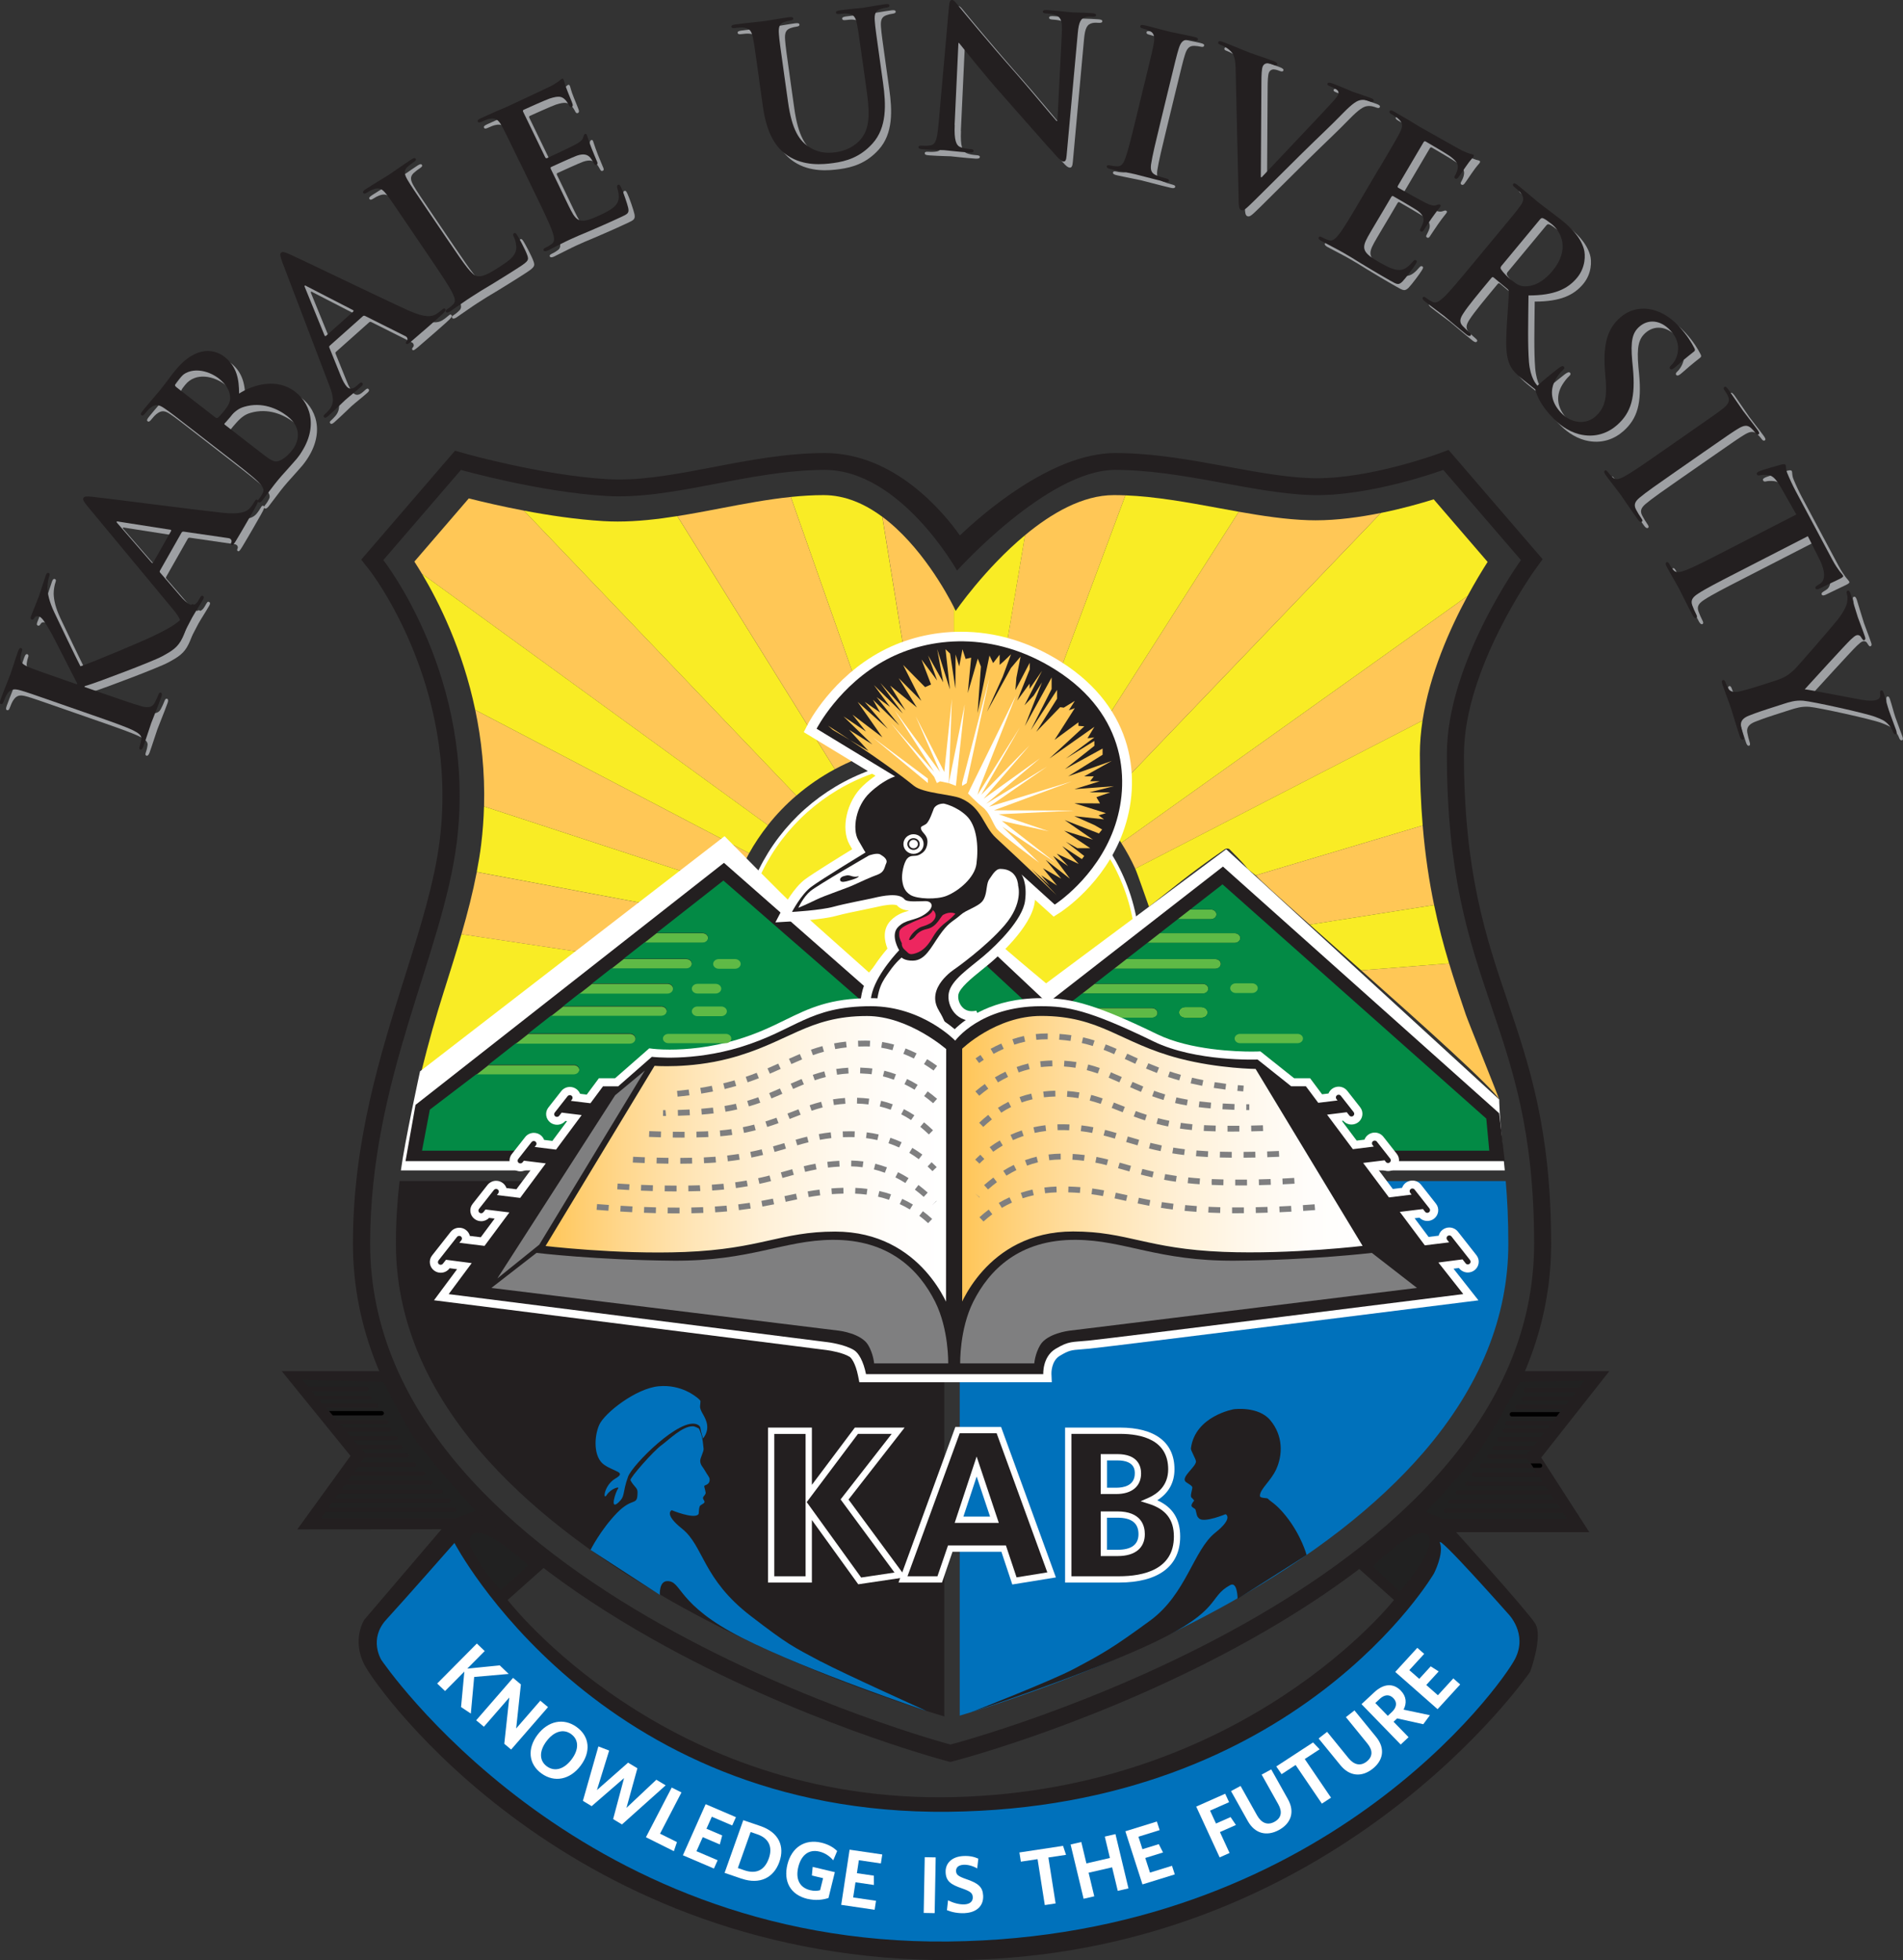 <svg xmlns="http://www.w3.org/2000/svg" xmlns:xlink="http://www.w3.org/1999/xlink" id="Layer_1" data-name="Layer 1" viewBox="0 0 484 498.57"><rect x="0" y="0" width="484" height="498.57" fill="#333333" stroke="none"/><defs><style>      .cls-1 {        fill: url(#linear-gradient-2);      }      .cls-1, .cls-2, .cls-3, .cls-4 {        stroke-miterlimit: 10;      }      .cls-1, .cls-4 {        stroke: #231f20;      }      .cls-5 {        fill: #fff;      }      .cls-6 {        fill: #9ea0a3;      }      .cls-7 {        fill: #038a45;      }      .cls-2, .cls-3 {        stroke: #fff;      }      .cls-2, .cls-8 {        fill: none;      }      .cls-9 {        fill: #0071bb;      }      .cls-10, .cls-3 {        fill: #f9ec25;      }      .cls-11 {        fill: #ed265f;      }      .cls-12 {        fill: #ffc756;      }      .cls-13 {        fill: #212121;      }      .cls-14 {        fill: #7f7f80;      }      .cls-15 {        fill: #5fba46;      }      .cls-4 {        fill: url(#linear-gradient);      }      .cls-16 {        fill: #231f20;      }    </style><linearGradient id="linear-gradient" x1="137.94" y1="295.7" x2="241.16" y2="295.7" gradientUnits="userSpaceOnUse"><stop offset="0" stop-color="#ffc557"></stop><stop offset=".02" stop-color="#ffc75c"></stop><stop offset=".2" stop-color="#ffd78d"></stop><stop offset=".37" stop-color="#ffe5b6"></stop><stop offset=".54" stop-color="#fff0d6"></stop><stop offset=".71" stop-color="#fff8ec"></stop><stop offset=".86" stop-color="#fffdfa"></stop><stop offset="1" stop-color="#fff"></stop></linearGradient><linearGradient id="linear-gradient-2" x1="244.21" y1="295.67" x2="347.38" y2="295.67" xlink:href="#linear-gradient"></linearGradient></defs><g><path class="cls-6" d="m21.13,175.62l.09-.23c-1.19-2.21-5.82-11.52-6.95-13.44-1.1-1.86-1.92-3.31-2.73-3.59-.52-.18-.93-.11-1.19.32-.25.39-.41.54-.7.44-.33-.12-.34-.38-.16-.9.36-.98,1.43-3.51,1.89-4.77.53-1.45,1.32-4.07,1.84-5.53.17-.47.38-.76.72-.65.33.12.34.38.17.85-.24.65-.47,1.89-.46,2.9.05,1.65.47,3.59,1.75,6.3.91,1.95,5.5,11.51,6.64,13.7,2.85-.9,16.25-6.56,18.68-7.77,2.75-1.36,5.66-2.72,7.58-4.89,1.08-1.2,1.56-2.09,1.77-2.65.12-.33.32-.58.6-.48.33.12.39.4.07,1.29l-1.48,4.07c-.51,1.4-.82,2.25-1.27,3.19-1.16,2.44-2.66,3.34-5.21,4.72-2.61,1.41-16.98,6.78-18.72,7.28l-.9.26-.09.23,4.34,1.52c4.39,1.53,8.16,2.85,10.26,3.42,1.37.37,2.57.32,3.19-.78.33-.62.8-1.62,1.02-2.23.14-.37.36-.56.6-.48.33.12.34.54.15,1.06-.95,2.62-2.16,5.52-2.59,6.69-.39,1.08-1.32,4.07-2,5.95-.22.61-.48.89-.82.77-.24-.08-.31-.32-.11-.88.25-.7.36-1.3.42-1.75.15-1-.82-1.6-2.13-2.27-1.92-.93-5.69-2.25-10.08-3.78l-8.4-2.93c-7.25-2.53-8.59-3-10.15-3.44-1.66-.47-2.56-.36-3.45,1.06-.23.34-.57,1.12-.81,1.77-.19.52-.38.76-.72.65-.33-.12-.31-.48-.05-1.18.9-2.48,2.11-5.38,2.52-6.5.41-1.12,1.33-4.12,1.91-5.71.24-.66.45-.95.79-.83s.33.43.19.8c-.17.47-.22.77-.33,1.36-.22,1.35.46,2,2.09,2.68,1.49.63,2.83,1.09,10.08,3.62l2.1.73Z"></path><path class="cls-6" d="m42.27,146.71c-.12.22-.08.35.13.58l5,5.8c.86,1.04,1.8,1.83,2.33,2.12.8.43,1.59.36,2.36-.99l.37-.65c.3-.52.46-.6.72-.46.35.19.29.5.02.98-.79,1.39-1.98,3.18-2.74,4.53-.27.48-1.49,2.94-2.77,5.19-.32.56-.56.78-.91.58-.27-.15-.26-.37-.06-.71.22-.39.52-1.02.68-1.39.87-2.14-.17-3.79-1.89-5.86l-21.62-26.06c-.99-1.22-1.33-1.75-1.08-2.18.22-.39.77-.43,2.03-.31,3.03.29,25.03,3.19,33.33,4.09,4.92.52,6.25-.4,6.99-1.19.5-.58.92-1.21,1.21-1.73.2-.35.36-.54.67-.37.35.19.22.63-.69,2.24-.89,1.56-2.68,4.73-4.74,8.16-.49.76-.78,1.28-1.09,1.11-.27-.14-.26-.37-.05-.82.08-.35-.14-.87-.8-.95l-11.36-1.65c-.27-.03-.43.05-.56.27l-5.49,9.68Zm2.81-10.06c.12-.22.01-.33-.14-.36l-13.15-2.06c-.2-.05-.45-.13-.52,0-.07.13.1.34.25.48l8.62,9.93c.15.14.31.17.41,0l4.53-7.99Z"></path><path class="cls-6" d="m51.89,111.86c-6.04-4.68-7.15-5.55-8.49-6.45-1.41-.97-2.3-1.15-3.62-.08-.33.25-.91.88-1.34,1.43-.35.43-.61.6-.89.39-.28-.22-.14-.55.33-1.13,1.67-2.06,3.76-4.43,4.39-5.21,1.54-1.91,2.65-3.52,3.72-4.85,5.69-7.05,10.55-5.31,12.65-3.68,3.26,2.53,3.73,5.87,3.75,9.37,3.69-2.33,9.65-4.04,14.3-.43,4.25,3.3,6.05,9.95.27,17.12-.38.47-1.37,1.54-2.32,2.63-1.02,1.11-2,2.24-2.48,2.83-.35.43-1.04,1.29-1.75,2.25-.72.9-1.46,1.97-2.09,2.75-.41.51-.75.69-1.03.47-.2-.15-.19-.4.19-.87.47-.58.77-1.11.97-1.53.47-.9-.25-1.78-1.27-2.83-1.51-1.49-4.65-3.92-8.31-6.76l-6.99-5.42Zm4.45-4.15c.32.25.49.19.66.07.36-.29.87-.84,1.6-1.74,1.04-1.29,1.57-2.27,1.51-3.39-.02-1.66-.98-3.35-2.92-4.86-2.66-2.06-7.38-3.26-10.09.09-.44.55-.72.9-.96,1.35-.14.33-.04.54.39.87l9.81,7.61Zm7.33-2.68c-1.26.36-2.26,1.04-3.56,2.49-.61.67-.92,1.06-1.39,1.64-.13.16-.11.3.09.45l9.42,7.3c2.62,2.03,3.39,2.44,4.91,1.59,1.29-.71,2.05-1.58,2.77-2.47,1.41-1.75,2.85-5.45-1.28-8.66-2.46-1.91-6.46-3.68-10.95-2.35Z"></path><path class="cls-6" d="m85.46,89.48c-.19.17-.19.31-.06.6l2.85,7.06c.48,1.25,1.11,2.3,1.52,2.74.61.66,1.39.84,2.56-.2l.56-.5c.45-.4.63-.43.84-.21.27.29.12.57-.3.94-1.2,1.07-2.91,2.4-4.07,3.43-.41.37-2.37,2.32-4.32,4.05-.49.43-.78.56-1.05.27-.2-.22-.12-.43.18-.7.34-.3.83-.8,1.09-1.11,1.52-1.76,1.07-3.64.12-6.15l-11.99-31.47c-.54-1.47-.69-2.07-.31-2.41.34-.3.87-.17,2.03.34,2.77,1.22,22.67,10.87,30.25,14.32,4.49,2.04,6.06,1.58,7.01,1.06.66-.39,1.26-.86,1.71-1.26.3-.27.52-.4.76-.14.27.29,0,.67-1.38,1.91-1.35,1.2-4.09,3.64-7.15,6.24-.71.57-1.16.97-1.4.71-.2-.22-.12-.43.22-.8.19-.31.15-.87-.45-1.15l-10.22-5.12c-.25-.12-.43-.09-.61.08l-8.36,7.45Zm5.94-8.65c.19-.17.12-.31-.02-.39l-11.79-6.07c-.17-.11-.38-.26-.49-.16s-.02.35.08.53l4.94,12.12c.1.18.24.26.39.12l6.9-6.15Z"></path><path class="cls-6" d="m116.08,63.48c3.59,5.29,5.52,8.15,6.91,8.32,1.14.15,2.43-.27,5.72-2.42,2.24-1.46,3.85-2.57,4.15-4.38.14-.87-.14-2.36-.59-3.2-.21-.4-.29-.7.04-.92.3-.19.48-.01.81.48.31.46,2.12,3.75,2.59,5.17.36,1.08.29,1.42-1.9,2.85-3.04,1.98-5.29,3.33-7.21,4.52-1.95,1.15-3.5,2.1-5.23,3.23-.46.3-1.39.91-2.38,1.61-.97.63-2.01,1.43-2.86,1.98-.55.36-.93.43-1.12.14-.14-.21-.06-.44.45-.77.63-.41,1.08-.82,1.41-1.16.73-.72.33-1.76-.32-3.07-.97-1.88-3.18-5.14-5.76-8.95l-4.93-7.28c-4.26-6.29-5.05-7.45-6.03-8.71-1.04-1.35-1.82-1.79-3.41-1.18-.39.14-.93.43-1.48.78-.46.3-.77.38-.97.09-.2-.29.04-.56.68-.98,1.98-1.29,4.72-2.9,5.86-3.64,1.01-.66,4.01-2.79,5.65-3.86.59-.38.94-.49,1.14-.21.2.29,0,.54-.51.87-.46.3-1.11.78-1.56,1.2-1,.95-.86,1.87.04,3.38.81,1.38,1.6,2.54,5.86,8.83l4.94,7.28Z"></path><path class="cls-6" d="m133.83,42.93c-3.31-6.82-3.91-8.08-4.7-9.47-.83-1.48-1.55-2.03-3.21-1.64-.41.08-1.21.4-1.85.7-.5.23-.82.27-.97-.04-.15-.31.12-.55.81-.87,1.24-.58,2.58-1.15,3.73-1.68,1.21-.51,2.29-.95,2.93-1.25,1.46-.68,10.57-4.93,11.42-5.38.83-.49,1.51-.93,1.84-1.19.21-.15.42-.41.65-.52.23-.11.36.05.47.28.15.31.18.96,1.05,3.09.17.47,1.04,2.49,1.21,3.07.06.25.1.56-.22.71-.32.15-.52-.03-.72-.44-.15-.31-.57-1.06-1.06-1.49-.71-.66-1.43-.98-3.85-.19-.82.27-5.67,2.42-6.58,2.85-.23.11-.26.28-.1.6l5.5,11.35c.15.31.28.47.56.34,1.01-.47,6.27-2.92,7.28-3.5,1.05-.6,1.68-1.06,1.87-1.7.15-.51.22-.82.45-.92.18-.09.36-.06.49.21.13.27.3,1.07,1.22,3.45.39.92,1.12,2.78,1.27,3.09.17.36.41.85,0,1.04-.32.15-.5.01-.61-.21-.26-.43-.55-1.01-.97-1.53-.66-.79-1.63-1.16-3.41-.56-.91.32-5.46,2.38-6.56,2.89-.23.11-.19.31-.06.58l1.72,3.54c.74,1.53,2.69,5.67,3.37,6.95,1.59,3.05,2.65,3.38,7.32,1.21,1.19-.55,3.11-1.45,4.04-2.54.93-1.09,1.02-2.29.45-4.28-.15-.54-.14-.76.18-.91.37-.17.54.19.76.64.5,1.03,1.61,4.25,1.82,5.26.25,1.32-.17,1.51-1.91,2.32-3.43,1.6-5.99,2.68-7.98,3.55-2.01.83-3.45,1.44-4.82,2.08-.5.23-1.51.7-2.59,1.26-1.05.49-2.2,1.13-3.11,1.56-.6.28-.98.29-1.13-.02-.11-.22,0-.44.56-.7.69-.32,1.19-.67,1.56-.95.83-.61.58-1.7.13-3.09-.68-1.99-2.4-5.54-4.4-9.66l-3.83-7.9Z"></path><path class="cls-6" d="m194.62,21.49c-1.05-7.48-1.24-8.86-1.56-10.42-.34-1.66-.85-2.39-2.55-2.51-.42-.04-1.28.02-1.98.12-.55.07-.87.02-.92-.33-.05-.34.29-.49,1.04-.59,2.66-.36,5.84-.64,7.35-.84,1.2-.16,4.35-.74,6.15-.98.75-.1,1.12-.05,1.17.29.05.34-.24.48-.74.55-.55.07-.85.16-1.44.34-1.32.43-1.6,1.32-1.46,3.06.12,1.59.31,2.97,1.36,10.45l.97,6.89c1,7.13,2.88,9.94,5.61,11.58,2.51,1.52,4.85,1.4,6.56,1.17,2.21-.3,4.82-1.35,6.55-3.59,2.38-3.08,1.91-7.53,1.2-12.6l-.86-6.15c-1.05-7.48-1.24-8.86-1.57-10.42-.33-1.66-.85-2.39-2.55-2.51-.42-.04-1.28.02-1.83.1-.55.07-.87.02-.92-.33-.05-.34.29-.49.99-.59,2.56-.35,5.74-.62,5.79-.63.6-.08,3.74-.66,5.7-.92.7-.09,1.07-.04,1.12.3.05.34-.24.48-.84.57-.55.07-.85.16-1.43.34-1.32.43-1.6,1.32-1.46,3.06.12,1.59.31,2.97,1.36,10.45l.74,5.27c.77,5.46,1.03,11.34-2.69,15.45-3.14,3.48-6.68,4.51-9.94,4.95-2.66.36-7.5.86-11.62-1.89-2.88-1.92-5.29-5.3-6.3-12.44l-1.01-7.18Z"></path><path class="cls-6" d="m244.41,33.32c-.18,3.87.38,5.21,1.37,5.62.84.36,1.79.47,2.6.53.55.04.85.16.83.46-.03.4-.49.46-1.2.41-3.28-.23-5.29-.52-6.26-.59-.45-.03-2.84-.05-5.47-.24-.66-.05-1.11-.13-1.08-.57.02-.3.33-.37.84-.34.66.05,1.57.06,2.29-.09,1.34-.3,1.65-1.73,2.02-6.03l2.6-29.3c.07-.99.27-1.67.78-1.64.56.04.96.72,1.76,1.67.56.69,7.65,9.3,14.5,17.01,3.19,3.61,9.49,11.23,10.29,12.08l.25.02,1.12-22.28c.17-3.03-.21-4-1.39-4.58-.74-.35-1.95-.44-2.66-.49-.61-.04-.8-.21-.78-.5.03-.4.59-.41,1.35-.35,2.63.19,5.04.5,6.1.58.56.04,2.49.03,4.96.2.66.05,1.16.13,1.13.53-.02.3-.34.42-.94.38-.5-.04-.91-.06-1.53.04-1.44.3-1.92,1.31-2.18,4.08l-2.85,31.22c-.08,1.09-.32,1.52-.77,1.49-.56-.04-1.12-.63-1.64-1.21-2.97-3.2-8.96-10.14-13.84-15.62-5.12-5.74-10.27-12.33-11.11-13.33h-.15s-.97,20.84-.97,20.84Z"></path><path class="cls-6" d="m292.66,22.8c1.78-7.35,2.11-8.7,2.38-10.27.3-1.67,0-2.6-1.02-3.1-.51-.27-1.14-.47-1.73-.61-.49-.11-.77-.28-.67-.67.07-.29.49-.29,1.28-.11,1.87.44,4.94,1.31,6.37,1.64,1.23.29,4.17.82,6.05,1.26.64.15,1.01.34.94.63-.09.39-.41.41-.91.3-.49-.11-.9-.16-1.51-.2-1.39-.07-1.98.66-2.49,2.33-.47,1.52-.8,2.88-2.58,10.22l-2.06,8.5c-1.14,4.69-2.06,8.51-2.37,10.63-.17,1.34-.03,2.29,1.4,2.83.67.26,1.73.61,2.47.78.54.13.75.33.69.57-.08.34-.51.39-1.05.26-3.25-.76-6.32-1.63-7.65-1.94-1.13-.26-4.27-.84-6.25-1.3-.64-.15-.95-.37-.87-.71.06-.24.29-.34.88-.2.74.17,1.35.21,1.82.22,1.03.04,1.53-.72,2.01-2.08.74-1.97,1.66-5.79,2.8-10.48l2.06-8.51Z"></path><path class="cls-6" d="m315.82,18.64c-.08-2.96-.69-3.77-2.21-4.88-.64-.45-1.39-.74-1.77-.88-.42-.16-.51-.35-.4-.63.15-.37.68-.22,1.39.05,2.5.95,5.14,2.11,6.8,2.73,1.18.45,3.51,1.17,5.87,2.06.57.21,1.05.5.92.83-.13.32-.45.31-.87.15-.76-.29-1.48-.51-1.97-.37-.42.11-.69.38-.86.79-.24.6-.32,2.06-.32,3.98l-.15,24.12.19.07c4.04-4.33,16.06-16.93,18.39-19.55.47-.51.94-1.14,1.1-1.55.15-.37.1-.81-.27-1.11-.49-.4-1.18-.72-1.8-.95-.43-.16-.79-.35-.66-.67.15-.37.61-.3,1.51.04,2.36.89,4.29,1.78,4.91,2.02.8.3,3.08,1.01,4.5,1.54.61.23.96.47.83.79-.13.32-.45.31-.92.13-.47-.18-1.46-.55-2.53-.32-.78.18-1.8.7-4.24,3.19-3.56,3.66-5.82,5.68-10.62,10.41-5.69,5.62-9.9,9.83-11.85,11.76-2.29,2.22-2.86,2.86-3.52,2.61-.61-.23-.64-.99-.68-3.51l-.76-32.82Z"></path><path class="cls-6" d="m352.35,44.42c3.85-6.54,4.56-7.74,5.28-9.17.77-1.51.83-2.4-.44-3.52-.3-.28-1.02-.75-1.64-1.1-.48-.27-.69-.51-.52-.81.18-.3.53-.21,1.19.16,1.18.67,2.43,1.43,3.53,2.05,1.12.69,2.1,1.3,2.71,1.65,1.4.79,10.13,5.74,10.99,6.17.88.39,1.64.7,2.04.81.24.08.58.1.8.23s.16.32.04.54c-.18.3-.7.69-2,2.6-.3.41-1.5,2.25-1.89,2.71-.17.19-.41.4-.72.23-.31-.17-.27-.44-.04-.83.18-.3.56-1.06.65-1.7.15-.95.01-1.71-2.03-3.21-.69-.51-5.25-3.2-6.13-3.7-.22-.12-.38-.05-.56.26l-6.41,10.88c-.18.3-.23.5.03.65.97.55,6.01,3.4,7.07,3.89,1.1.51,1.84.75,2.49.55.51-.17.81-.29,1.03-.16.18.1.26.26.1.52-.15.26-.73.85-2.2,2.94-.55.84-1.7,2.48-1.87,2.78-.2.34-.48.82-.88.59-.31-.17-.29-.4-.17-.61.21-.45.54-1.01.74-1.65.29-.98.05-1.98-1.47-3.07-.78-.56-5.1-3.06-6.15-3.66-.22-.12-.36.02-.52.28l-2,3.4c-.86,1.46-3.24,5.4-3.93,6.67-1.66,3.02-1.34,4.06,3.14,6.59,1.14.65,2.98,1.69,4.43,1.82,1.45.13,2.5-.48,3.85-2.07.37-.42.56-.55.86-.37.35.2.15.54-.11.97-.58.99-2.66,3.72-3.38,4.45-.97.94-1.36.72-3.03-.22-3.29-1.86-5.65-3.31-7.51-4.43-1.84-1.15-3.17-1.97-4.49-2.71-.48-.27-1.45-.82-2.53-1.37-1.01-.57-2.2-1.13-3.08-1.63-.57-.32-.8-.63-.62-.93.13-.21.38-.24.9.05.66.37,1.23.59,1.68.72.98.33,1.76-.5,2.67-1.65,1.28-1.68,3.28-5.08,5.61-9.04l4.46-7.57Z"></path><path class="cls-6" d="m381.44,62.32c4.86-5.86,5.75-6.94,6.7-8.23,1.01-1.37,1.2-2.24.13-3.54-.25-.33-.89-.9-1.44-1.34-.43-.34-.6-.61-.38-.88.22-.27.56-.13,1.15.34,2.08,1.66,4.46,3.75,5.29,4.41,1.34,1.07,4.42,3.33,5.64,4.3,2.48,1.97,4.92,4.3,5.86,7.42.49,1.61.44,4.83-1.71,7.41-2.37,2.85-5.76,4.5-12.35,4.5-.08,7.11-.21,12.7.12,16.93.35,3.99,1.73,5.54,2.23,6.13.37.42.69.74,1,.99s.38.49.22.68c-.26.31-.59.17-1.07-.21l-3.73-2.98c-2.2-1.75-3.02-2.73-3.6-4.08-.96-2.23-.95-5.24-.69-9.96.19-3.37.55-7.43.52-8.42,0-.39-.21-.61-.48-.83l-3.36-2.8c-.2-.16-.38-.17-.57.06l-.45.54c-2.97,3.58-5.5,6.63-6.64,8.4-.81,1.21-1.28,2.25-.22,3.34.53.55,1.33,1.31,1.8,1.69.31.25.38.49.22.68-.22.27-.59.17-1.11-.24-2.28-1.82-5.09-4.25-5.68-4.72-.75-.59-3.32-2.45-4.89-3.71-.51-.41-.69-.74-.47-1.01.16-.19.41-.18.89.19.59.47,1.12.77,1.54.97.91.47,1.81-.22,2.9-1.21,1.54-1.46,4.06-4.51,7-8.05l5.62-6.78Zm2.11,6.74c-.35.42-.4.64-.22.98.6.93,1.68,1.98,2.67,2.77,1.57,1.25,2.21,1.51,3.33,1.57,1.88.09,4.49-.77,7.11-3.93,4.54-5.47,2.15-10-.16-11.85-.98-.78-1.72-1.31-2.21-1.51-.34-.14-.54-.05-.8.26l-9.71,11.71Z"></path><path class="cls-6" d="m392.22,101.26c-.28-.82-.2-1.1.63-1.83,2.06-1.84,4.45-3.69,5.08-4.19.6-.46,1.11-.72,1.38-.43.31.33,0,.67-.3.94-.49.43-1.14,1.28-1.61,2.03-2.03,3.28-1.03,6.35,1.08,8.63,3.06,3.31,6.85,2.89,8.84,1.12,1.84-1.64,3.05-3.72,2.67-8.94l-.22-2.89c-.52-6.92.81-10.65,3.85-13.35,4.13-3.67,10.22-2.92,14.95,2.19,2.21,2.39,3.27,4.27,3.89,5.46.23.4.29.68.03.92-.49.43-1.71,1.26-4.64,3.86-.82.73-1.23.89-1.5.6-.24-.26-.12-.57.34-.97.34-.3,1.33-1.52,1.59-3.16.2-1.19.34-3.25-1.87-5.64-2.52-2.72-5.66-2.94-7.91-.94-1.73,1.54-2.25,3.55-1.79,8.7l.17,1.73c.7,7.49-.42,11.37-3.98,14.54-2.18,1.94-5.51,3.43-9.73,2.35-2.9-.77-5.15-2.53-6.95-4.48-1.97-2.13-3.24-4.02-3.99-6.24Z"></path><path class="cls-6" d="m431.11,111.62c6.28-4.37,7.44-5.17,8.7-6.17,1.35-1.06,1.76-1.95,1.32-2.99-.2-.53-.54-1.09-.89-1.57-.29-.41-.39-.71-.06-.94.25-.17.56.09,1.03.74,1.11,1.54,2.84,4.18,3.69,5.35.73,1.01,2.59,3.32,3.7,4.86.38.53.53.91.29,1.08-.33.23-.59.04-.88-.36-.29-.41-.57-.7-1-1.13-1-.95-1.93-.79-3.44.14-1.38.84-2.54,1.64-8.82,6.01l-7.27,5.06c-4.01,2.79-7.27,5.06-8.93,6.46-1.03.9-1.57,1.7-.85,3.03.33.62.89,1.57,1.33,2.18.32.45.35.73.14.88-.29.2-.65-.04-.97-.48-1.93-2.67-3.66-5.31-4.45-6.41-.67-.93-2.64-3.4-3.82-5.02-.38-.53-.46-.9-.17-1.1.21-.14.45-.07.8.42.44.61.87,1.04,1.22,1.34.75.7,1.63.45,2.92-.26,1.88-1,5.15-3.27,9.15-6.06l7.27-5.06Z"></path><path class="cls-6" d="m458.46,132.43l-3.68-6.46c-1.45-2.51-2.24-3.45-3.58-3.6-.91-.09-1.56-.04-1.97.06-.41.1-.66.06-.8-.21-.16-.31.01-.51.51-.76.72-.37,5.25-1.63,5.65-1.73.65-.17.99-.17,1.13.09.19.35-.03,1.02.47,2.17.55,1.34,1.35,3.06,2.12,4.51l9.3,17.42c.75,1.41,1.4,2.31,1.85,2.92.49.59.77.9.86,1.07.16.31-.08.49-.75.84-.94.48-4.11,1.94-5.28,2.54-.47.19-.79.24-.93-.03-.19-.35-.01-.56.64-.94l.47-.3c1.12-.69,1.74-2.52-.26-6.48l-2.83-5.61-18.4,9.45c-4.13,2.12-7.67,3.94-9.49,5.15-1.19.78-2.03,1.55-1.51,2.96.24.66.67,1.68,1.02,2.34.26.48.24.77.02.89-.31.16-.64-.12-.9-.6-1.55-2.9-2.9-5.74-3.56-6.98-.54-1.01-2.15-3.71-3.09-5.48-.3-.57-.33-.95-.02-1.11.22-.12.45,0,.74.52.35.66.72,1.14,1.02,1.49.65.79,1.78.54,3.15,0,2-.75,5.55-2.57,9.67-4.69l18.4-9.45Z"></path><path class="cls-6" d="m453.15,174.67c2.6-.84,3.5-1.65,4.69-2.71.66-.58,9.14-10.31,11.09-12.76,1.39-1.75,2.2-3.32,2.43-4.39.13-.72.15-1.62-.04-2.18-.13-.38-.14-.74.2-.85.29-.09.54.19.73.76.28.85,1.32,4.44,1.84,5.99.33.99,1.12,2.88,1.83,5,.16.47.09.75-.2.85-.29.09-.45-.22-.88-.87-.24-.39-.7-.51-1.09-.38-.38.12-.88.55-1.45,1.09-1.22,1.12-10.62,11.46-11.71,12.65,1.31.1,13.89,2.65,15.6,2.83,1.22.13,2.1.06,2.72-.14.48-.15.95-.51.87-1.38-.05-.46-.09-.91.2-1,.34-.11.51.1.7.66.52,1.56.88,3.11,1.34,4.48.35,1.04,1.53,4.11,1.83,5,.17.52.19.88-.1.97-.34.11-.61-.22-.78-.74-.16-.47-.65-1.31-1.27-1.89-.81-.84-1.56-1.17-3.21-1.79-2.45-.94-15.97-3.91-18.32-4.1-1.97-.15-3.46.33-5.05.84l-3.95,1.27c-.77.25-2.79.9-4.77,1.69-1.36.54-2.28,1.31-2,2.79.12.69.38,1.76.6,2.42.17.52.11.8-.13.88-.34.11-.61-.22-.81-.84-.99-2.97-1.84-5.99-2.27-7.27-.39-1.18-1.53-4.11-2.12-5.85-.22-.66-.25-1.07.14-1.19.24-.08.46.11.64.63.22.66.51,1.2.74,1.59.51.88,1.71.97,3.14.61,2.07-.51,4.09-1.16,4.86-1.4l3.95-1.27Z"></path></g><g><path class="cls-16" d="m19.55,174.07l.09-.23c-1.19-2.21-5.82-11.52-6.95-13.44-1.1-1.86-1.92-3.31-2.73-3.59-.52-.18-.93-.11-1.19.32-.25.39-.41.54-.7.44-.33-.12-.34-.38-.16-.9.36-.98,1.43-3.51,1.89-4.77.53-1.45,1.32-4.07,1.84-5.53.17-.47.38-.76.72-.65.33.12.34.38.17.85-.24.65-.47,1.89-.46,2.9.05,1.65.47,3.59,1.75,6.3.91,1.95,5.5,11.51,6.64,13.7,2.85-.9,16.25-6.56,18.68-7.77,2.75-1.36,5.66-2.72,7.58-4.89,1.08-1.2,1.56-2.09,1.77-2.65.12-.33.32-.58.6-.48.33.12.39.4.07,1.29l-1.48,4.07c-.51,1.4-.82,2.25-1.27,3.19-1.16,2.44-2.66,3.34-5.21,4.72-2.61,1.41-16.98,6.78-18.72,7.28l-.9.26-.09.23,4.34,1.52c4.39,1.53,8.16,2.85,10.26,3.42,1.37.37,2.57.32,3.19-.78.33-.62.8-1.62,1.02-2.23.14-.37.36-.56.6-.48.33.12.34.54.15,1.06-.95,2.62-2.16,5.52-2.59,6.69-.39,1.08-1.32,4.07-2,5.95-.22.61-.48.89-.82.77-.24-.08-.31-.32-.11-.88.25-.7.36-1.3.42-1.75.15-1-.82-1.6-2.13-2.27-1.92-.93-5.69-2.25-10.08-3.78l-8.4-2.93c-7.25-2.53-8.59-3-10.15-3.44-1.66-.47-2.56-.36-3.45,1.06-.23.34-.57,1.12-.81,1.77-.19.52-.38.76-.72.65-.33-.12-.31-.48-.05-1.18.9-2.48,2.11-5.38,2.52-6.5.41-1.12,1.33-4.12,1.91-5.71.24-.66.45-.95.79-.83s.33.43.19.8c-.17.47-.22.77-.33,1.36-.22,1.35.46,2,2.09,2.68,1.49.63,2.83,1.09,10.08,3.62l2.1.73Z"></path><path class="cls-16" d="m40.68,145.16c-.12.22-.08.35.13.58l5,5.8c.86,1.04,1.8,1.83,2.33,2.12.8.43,1.59.36,2.36-.99l.37-.65c.3-.52.46-.6.72-.46.35.19.29.5.02.98-.79,1.39-1.98,3.18-2.74,4.53-.27.48-1.49,2.94-2.77,5.19-.32.56-.56.78-.91.58-.27-.15-.26-.37-.06-.71.22-.39.52-1.02.68-1.39.87-2.14-.17-3.79-1.89-5.86l-21.62-26.06c-.99-1.22-1.33-1.75-1.08-2.18.22-.39.77-.43,2.03-.31,3.03.29,25.03,3.19,33.33,4.09,4.92.52,6.25-.4,6.99-1.19.5-.58.92-1.21,1.21-1.73.2-.35.36-.54.67-.37.35.19.22.63-.69,2.24-.89,1.56-2.68,4.73-4.74,8.16-.49.76-.78,1.28-1.09,1.11-.27-.14-.26-.37-.05-.82.08-.35-.14-.87-.8-.95l-11.36-1.65c-.27-.03-.43.05-.56.27l-5.49,9.68Zm2.81-10.06c.12-.22.01-.33-.14-.36l-13.15-2.06c-.2-.05-.45-.13-.52,0-.07.13.1.34.25.48l8.62,9.93c.15.14.31.17.41,0l4.53-7.99Z"></path><path class="cls-16" d="m50.31,110.31c-6.04-4.68-7.15-5.55-8.49-6.45-1.41-.97-2.3-1.15-3.62-.08-.33.25-.91.88-1.34,1.43-.35.43-.61.6-.89.39s-.14-.55.33-1.13c1.67-2.06,3.76-4.43,4.39-5.21,1.54-1.91,2.65-3.52,3.72-4.85,5.69-7.05,10.55-5.31,12.65-3.68,3.26,2.53,3.73,5.87,3.75,9.37,3.69-2.33,9.65-4.04,14.3-.43,4.25,3.3,6.05,9.95.27,17.12-.38.47-1.37,1.54-2.32,2.63-1.02,1.11-2,2.24-2.48,2.83-.35.43-1.04,1.29-1.75,2.25-.72.9-1.46,1.97-2.09,2.75-.41.51-.75.69-1.03.47-.2-.15-.19-.4.19-.87.47-.58.77-1.11.97-1.53.47-.9-.25-1.78-1.27-2.83-1.51-1.49-4.65-3.92-8.31-6.76l-6.99-5.42Zm4.45-4.15c.32.25.49.19.66.07.36-.29.87-.84,1.6-1.74,1.04-1.29,1.57-2.27,1.51-3.39-.02-1.66-.98-3.35-2.92-4.86-2.66-2.06-7.38-3.26-10.09.09-.44.55-.72.9-.96,1.35-.14.33-.04.54.39.87l9.81,7.61Zm7.33-2.68c-1.26.36-2.26,1.04-3.56,2.49-.61.67-.92,1.06-1.39,1.64-.13.16-.11.3.09.45l9.42,7.3c2.62,2.03,3.39,2.44,4.91,1.59,1.29-.71,2.05-1.58,2.77-2.47,1.41-1.75,2.85-5.45-1.28-8.66-2.46-1.91-6.46-3.68-10.95-2.35Z"></path><path class="cls-16" d="m83.87,87.92c-.19.17-.19.31-.06.6l2.85,7.06c.48,1.25,1.11,2.3,1.52,2.74.61.66,1.39.84,2.56-.2l.56-.5c.45-.4.63-.43.84-.21.27.29.12.57-.3.94-1.2,1.07-2.91,2.4-4.07,3.43-.41.37-2.37,2.32-4.32,4.05-.49.43-.78.56-1.05.27-.2-.22-.12-.43.18-.7.34-.3.83-.8,1.09-1.11,1.52-1.76,1.07-3.64.12-6.15l-11.99-31.47c-.54-1.47-.69-2.07-.31-2.41.34-.3.87-.17,2.03.34,2.77,1.22,22.67,10.87,30.25,14.32,4.49,2.04,6.06,1.58,7.01,1.06.66-.39,1.26-.86,1.71-1.26.3-.27.52-.4.76-.14.27.29,0,.67-1.38,1.91-1.35,1.2-4.09,3.64-7.15,6.24-.71.57-1.16.97-1.4.71-.2-.22-.12-.43.22-.8.19-.31.15-.87-.45-1.15l-10.22-5.12c-.25-.12-.43-.09-.61.08l-8.36,7.45Zm5.94-8.65c.19-.17.12-.31-.02-.39l-11.79-6.07c-.17-.11-.38-.26-.49-.16s-.02.35.08.53l4.94,12.12c.1.18.24.26.39.12l6.9-6.15Z"></path><path class="cls-16" d="m114.5,61.93c3.59,5.29,5.52,8.15,6.91,8.32,1.14.15,2.43-.27,5.72-2.42,2.24-1.46,3.85-2.57,4.15-4.38.14-.87-.14-2.36-.59-3.2-.21-.4-.29-.7.04-.92.3-.19.48-.01.81.48.31.46,2.12,3.75,2.59,5.17.36,1.08.29,1.42-1.9,2.85-3.04,1.98-5.29,3.33-7.21,4.52-1.95,1.15-3.5,2.1-5.23,3.23-.46.3-1.39.91-2.38,1.61-.97.63-2.01,1.43-2.86,1.98-.55.36-.93.43-1.12.14-.14-.21-.06-.44.45-.77.63-.41,1.08-.82,1.41-1.16.73-.72.33-1.76-.32-3.07-.97-1.88-3.18-5.14-5.76-8.95l-4.93-7.28c-4.26-6.29-5.05-7.45-6.03-8.71-1.04-1.35-1.82-1.79-3.41-1.18-.39.14-.93.43-1.48.78-.46.3-.77.38-.97.09-.2-.29.04-.56.68-.98,1.98-1.29,4.72-2.9,5.86-3.64,1.01-.66,4.01-2.79,5.65-3.86.59-.38.94-.49,1.14-.21s0,.54-.51.87c-.46.3-1.11.78-1.56,1.2-1,.95-.86,1.87.04,3.38.81,1.38,1.6,2.54,5.86,8.83l4.94,7.28Z"></path><path class="cls-16" d="m132.25,41.38c-3.31-6.82-3.91-8.08-4.7-9.47-.83-1.48-1.55-2.03-3.21-1.64-.41.08-1.21.4-1.85.7-.5.23-.82.27-.97-.04-.15-.31.12-.55.81-.87,1.24-.58,2.58-1.15,3.73-1.68,1.21-.51,2.29-.95,2.93-1.25,1.46-.68,10.57-4.93,11.42-5.38.83-.49,1.51-.93,1.84-1.19.21-.15.42-.41.65-.52.23-.11.36.05.47.28.15.31.18.96,1.05,3.09.17.47,1.04,2.49,1.21,3.07.06.25.1.56-.22.71-.32.15-.52-.03-.72-.44-.15-.31-.57-1.06-1.06-1.49-.71-.66-1.43-.98-3.85-.19-.82.27-5.67,2.42-6.58,2.85-.23.11-.26.28-.1.6l5.5,11.35c.15.31.28.47.56.34,1.01-.47,6.27-2.92,7.28-3.5,1.05-.6,1.68-1.06,1.87-1.7.15-.51.22-.82.45-.92.18-.09.36-.06.49.21.13.27.3,1.07,1.22,3.45.39.92,1.12,2.78,1.27,3.09.17.36.41.85,0,1.04-.32.15-.5.01-.61-.21-.26-.43-.55-1.01-.97-1.53-.66-.79-1.63-1.16-3.41-.56-.91.32-5.46,2.38-6.56,2.89-.23.11-.19.31-.06.58l1.72,3.54c.74,1.53,2.69,5.67,3.37,6.95,1.59,3.05,2.65,3.38,7.32,1.21,1.19-.55,3.11-1.45,4.04-2.54.93-1.09,1.02-2.29.45-4.28-.15-.54-.14-.76.18-.91.37-.17.54.19.76.64.5,1.03,1.61,4.25,1.82,5.26.25,1.32-.17,1.51-1.91,2.32-3.43,1.6-5.99,2.68-7.98,3.55-2.01.83-3.45,1.44-4.82,2.08-.5.23-1.51.7-2.59,1.26-1.05.49-2.2,1.13-3.11,1.56-.6.28-.98.29-1.13-.02-.11-.22,0-.44.56-.7.69-.32,1.19-.67,1.56-.95.83-.61.58-1.7.13-3.09-.68-1.99-2.4-5.54-4.4-9.66l-3.83-7.9Z"></path><path class="cls-16" d="m193.04,19.94c-1.05-7.48-1.24-8.86-1.56-10.42-.34-1.66-.85-2.39-2.55-2.51-.42-.04-1.28.02-1.98.12-.55.07-.87.02-.92-.33-.05-.34.29-.49,1.04-.59,2.66-.36,5.84-.64,7.35-.84,1.2-.16,4.35-.74,6.15-.98.75-.1,1.12-.05,1.17.29.05.34-.24.48-.74.55-.55.07-.85.16-1.44.34-1.32.43-1.6,1.32-1.46,3.06.12,1.59.31,2.97,1.36,10.45l.97,6.89c1,7.13,2.88,9.94,5.61,11.58,2.51,1.52,4.85,1.4,6.56,1.17,2.21-.3,4.82-1.35,6.55-3.59,2.38-3.08,1.91-7.53,1.2-12.6l-.86-6.15c-1.05-7.48-1.24-8.86-1.57-10.42-.33-1.66-.85-2.39-2.55-2.51-.42-.04-1.28.02-1.83.1-.55.07-.87.02-.92-.33-.05-.34.29-.49.99-.59,2.56-.35,5.74-.62,5.79-.63.6-.08,3.74-.66,5.7-.92.7-.09,1.07-.04,1.12.3.05.34-.24.48-.84.57-.55.07-.85.16-1.43.34-1.32.43-1.6,1.32-1.46,3.06.12,1.59.31,2.97,1.36,10.45l.74,5.27c.77,5.46,1.03,11.34-2.69,15.45-3.14,3.48-6.68,4.51-9.94,4.95-2.66.36-7.5.86-11.62-1.89-2.88-1.92-5.29-5.3-6.3-12.44l-1.01-7.18Z"></path><path class="cls-16" d="m242.82,31.77c-.18,3.87.38,5.21,1.37,5.62.84.36,1.79.47,2.6.53.55.04.85.16.83.46-.03.4-.49.46-1.2.41-3.28-.23-5.29-.52-6.26-.59-.45-.03-2.84-.05-5.47-.24-.66-.05-1.11-.13-1.08-.57.02-.3.33-.37.84-.34.66.05,1.57.06,2.29-.09,1.34-.3,1.65-1.73,2.02-6.03l2.6-29.3c.07-.99.27-1.67.78-1.64.56.04.96.72,1.76,1.67.56.69,7.65,9.3,14.5,17.01,3.19,3.61,9.49,11.23,10.29,12.08l.25.02,1.12-22.28c.17-3.03-.21-4-1.39-4.58-.74-.35-1.95-.44-2.66-.49-.61-.04-.8-.21-.78-.5.03-.4.59-.41,1.35-.35,2.63.19,5.04.5,6.1.58.56.04,2.49.03,4.96.2.66.05,1.16.13,1.13.53-.02.3-.34.42-.94.38-.5-.04-.91-.06-1.53.04-1.44.3-1.92,1.31-2.18,4.08l-2.85,31.22c-.08,1.09-.32,1.52-.77,1.49-.56-.04-1.12-.63-1.64-1.21-2.97-3.2-8.96-10.14-13.84-15.62-5.12-5.74-10.27-12.33-11.11-13.33h-.15s-.97,20.84-.97,20.84Z"></path><path class="cls-16" d="m291.08,21.24c1.78-7.35,2.11-8.7,2.38-10.27.3-1.67,0-2.6-1.02-3.1-.51-.27-1.14-.47-1.73-.61-.49-.11-.77-.28-.67-.67.07-.29.49-.29,1.28-.11,1.87.44,4.94,1.31,6.37,1.64,1.23.29,4.17.82,6.05,1.26.64.15,1.01.34.94.63-.09.39-.41.41-.91.3-.49-.11-.9-.16-1.51-.2-1.39-.07-1.98.66-2.49,2.33-.47,1.52-.8,2.88-2.58,10.22l-2.06,8.5c-1.14,4.69-2.06,8.51-2.37,10.63-.17,1.34-.03,2.29,1.4,2.83.67.26,1.73.61,2.47.78.54.13.75.33.69.57-.08.34-.51.39-1.05.26-3.25-.76-6.32-1.63-7.65-1.94-1.13-.26-4.27-.84-6.25-1.3-.64-.15-.95-.37-.87-.71.06-.24.29-.34.88-.2.74.17,1.35.21,1.82.22,1.03.04,1.53-.72,2.01-2.08.74-1.97,1.66-5.79,2.8-10.48l2.06-8.51Z"></path><path class="cls-16" d="m314.24,17.09c-.08-2.96-.69-3.77-2.21-4.88-.64-.45-1.39-.74-1.77-.88-.42-.16-.51-.35-.4-.63.15-.37.68-.22,1.39.05,2.5.95,5.14,2.11,6.8,2.73,1.18.45,3.51,1.17,5.87,2.06.57.21,1.05.5.92.83-.13.32-.45.31-.87.15-.76-.29-1.48-.51-1.97-.37-.42.11-.69.38-.86.79-.24.6-.32,2.06-.32,3.98l-.15,24.12.19.07c4.04-4.33,16.06-16.93,18.39-19.55.47-.51.94-1.14,1.1-1.55.15-.37.1-.81-.27-1.11-.49-.4-1.18-.72-1.8-.95-.43-.16-.79-.35-.66-.67.15-.37.61-.3,1.51.04,2.36.89,4.29,1.78,4.91,2.02.8.3,3.08,1.01,4.5,1.54.61.23.96.47.83.79-.13.32-.45.31-.92.13-.47-.18-1.46-.55-2.53-.32-.78.18-1.8.7-4.24,3.19-3.56,3.66-5.82,5.68-10.62,10.41-5.69,5.62-9.9,9.83-11.85,11.76-2.29,2.22-2.86,2.86-3.52,2.61-.61-.23-.64-.99-.68-3.51l-.76-32.82Z"></path><path class="cls-16" d="m350.76,42.87c3.85-6.54,4.56-7.74,5.28-9.17.77-1.51.83-2.4-.44-3.52-.3-.28-1.02-.75-1.64-1.1-.48-.27-.69-.51-.52-.81.18-.3.53-.21,1.19.16,1.18.67,2.43,1.43,3.53,2.05,1.12.69,2.1,1.3,2.71,1.65,1.4.79,10.13,5.74,10.99,6.17.88.39,1.64.7,2.04.81.24.08.58.1.8.23s.16.32.04.54c-.18.3-.7.69-2,2.6-.3.41-1.5,2.25-1.89,2.71-.17.19-.41.4-.72.23-.31-.17-.27-.44-.04-.83.18-.3.56-1.06.65-1.7.15-.95.01-1.71-2.03-3.21-.69-.51-5.25-3.2-6.13-3.7-.22-.12-.38-.05-.56.26l-6.41,10.88c-.18.3-.23.5.03.65.97.55,6.01,3.4,7.07,3.89,1.1.51,1.84.75,2.49.55.51-.17.81-.29,1.03-.16.18.1.26.26.1.52-.15.26-.73.85-2.2,2.94-.55.84-1.7,2.48-1.87,2.78-.2.34-.48.82-.88.59-.31-.17-.29-.4-.17-.61.21-.45.54-1.01.74-1.65.29-.98.05-1.98-1.47-3.07-.78-.56-5.1-3.06-6.15-3.66-.22-.12-.36.02-.52.28l-2,3.4c-.86,1.46-3.24,5.4-3.93,6.67-1.66,3.02-1.34,4.06,3.14,6.59,1.14.65,2.98,1.69,4.43,1.82,1.45.13,2.5-.48,3.85-2.07.37-.42.56-.55.86-.37.35.2.15.54-.11.97-.58.99-2.66,3.72-3.38,4.45-.97.94-1.36.72-3.03-.22-3.29-1.86-5.65-3.31-7.51-4.43-1.84-1.15-3.17-1.97-4.49-2.71-.48-.27-1.45-.82-2.53-1.37-1.01-.57-2.2-1.13-3.08-1.63-.57-.32-.8-.63-.62-.93.13-.21.38-.24.9.05.66.37,1.23.59,1.68.72.98.33,1.76-.5,2.67-1.65,1.28-1.68,3.28-5.08,5.61-9.04l4.46-7.57Z"></path><path class="cls-16" d="m379.86,60.76c4.86-5.86,5.75-6.94,6.7-8.23,1.01-1.37,1.2-2.24.13-3.54-.25-.33-.89-.9-1.44-1.34-.43-.34-.6-.61-.38-.88.22-.27.56-.13,1.15.34,2.08,1.66,4.46,3.75,5.29,4.41,1.34,1.07,4.42,3.33,5.64,4.3,2.48,1.97,4.92,4.3,5.86,7.42.49,1.61.44,4.83-1.71,7.41-2.37,2.85-5.76,4.5-12.35,4.5-.08,7.11-.21,12.7.12,16.93.35,3.99,1.73,5.54,2.23,6.13.37.42.69.74,1,.99s.38.49.22.68c-.26.31-.59.17-1.07-.21l-3.73-2.98c-2.2-1.75-3.02-2.73-3.6-4.08-.96-2.23-.95-5.24-.69-9.96.19-3.37.55-7.43.52-8.42,0-.39-.21-.61-.48-.83l-3.36-2.8c-.2-.16-.38-.17-.57.06l-.45.54c-2.97,3.58-5.5,6.63-6.64,8.4-.81,1.21-1.28,2.25-.22,3.34.53.55,1.33,1.31,1.8,1.69.31.25.38.49.22.68-.22.27-.59.17-1.11-.24-2.28-1.82-5.09-4.25-5.68-4.72-.75-.59-3.32-2.45-4.89-3.71-.51-.41-.69-.74-.47-1.01.16-.19.41-.18.89.19.59.47,1.12.77,1.54.97.91.47,1.81-.22,2.9-1.21,1.54-1.46,4.06-4.51,7-8.05l5.62-6.78Zm2.11,6.74c-.35.42-.4.64-.22.98.6.93,1.68,1.98,2.67,2.77,1.57,1.25,2.21,1.51,3.33,1.57,1.88.09,4.49-.77,7.11-3.93,4.54-5.47,2.15-10-.16-11.85-.98-.78-1.72-1.31-2.21-1.51-.34-.14-.54-.05-.8.26l-9.71,11.71Z"></path><path class="cls-16" d="m390.64,99.7c-.28-.82-.2-1.1.63-1.83,2.06-1.84,4.45-3.69,5.08-4.19.6-.46,1.11-.72,1.38-.43.31.33,0,.67-.3.94-.49.43-1.14,1.28-1.61,2.03-2.03,3.28-1.03,6.35,1.08,8.63,3.06,3.31,6.85,2.89,8.84,1.12,1.84-1.64,3.05-3.72,2.67-8.94l-.22-2.89c-.52-6.92.81-10.65,3.85-13.35,4.13-3.67,10.22-2.92,14.95,2.19,2.21,2.39,3.27,4.27,3.89,5.46.23.4.29.68.03.92-.49.43-1.71,1.26-4.64,3.86-.82.73-1.23.89-1.5.6-.24-.26-.12-.57.34-.97.34-.3,1.33-1.52,1.59-3.16.2-1.19.34-3.25-1.87-5.64-2.52-2.72-5.66-2.94-7.91-.94-1.73,1.54-2.25,3.55-1.79,8.7l.17,1.73c.7,7.49-.42,11.37-3.98,14.54-2.18,1.94-5.51,3.43-9.73,2.35-2.9-.77-5.15-2.53-6.95-4.48-1.97-2.13-3.24-4.02-3.99-6.24Z"></path><path class="cls-16" d="m429.53,110.07c6.28-4.37,7.44-5.17,8.7-6.17,1.35-1.06,1.76-1.95,1.32-2.99-.2-.53-.54-1.09-.89-1.57-.29-.41-.39-.71-.06-.94.25-.17.56.09,1.03.74,1.11,1.54,2.84,4.18,3.69,5.35.73,1.01,2.59,3.32,3.7,4.86.38.53.53.91.29,1.08-.33.23-.59.04-.88-.36-.29-.41-.57-.7-1-1.13-1-.95-1.93-.79-3.44.14-1.38.84-2.54,1.64-8.82,6.01l-7.27,5.06c-4.01,2.79-7.27,5.06-8.93,6.46-1.03.9-1.57,1.7-.85,3.03.33.62.89,1.57,1.33,2.18.32.45.35.73.14.88-.29.2-.65-.04-.97-.48-1.93-2.67-3.66-5.31-4.45-6.41-.67-.93-2.64-3.4-3.82-5.02-.38-.53-.46-.9-.17-1.1.21-.14.45-.07.8.42.44.61.87,1.04,1.22,1.34.75.7,1.63.45,2.92-.26,1.88-1,5.15-3.27,9.15-6.06l7.27-5.06Z"></path><path class="cls-16" d="m456.88,130.88l-3.68-6.46c-1.45-2.51-2.24-3.45-3.58-3.6-.91-.09-1.56-.04-1.97.06-.41.1-.66.06-.8-.21-.16-.31.01-.51.51-.76.72-.37,5.25-1.63,5.65-1.73.65-.17.99-.17,1.13.09.19.35-.03,1.02.47,2.17.55,1.34,1.35,3.06,2.12,4.51l9.3,17.42c.75,1.41,1.4,2.31,1.85,2.92.49.59.77.9.86,1.07.16.31-.08.49-.75.84-.94.48-4.11,1.94-5.28,2.54-.47.19-.79.24-.93-.03-.19-.35-.01-.56.64-.94l.47-.3c1.12-.69,1.74-2.52-.26-6.48l-2.83-5.61-18.4,9.45c-4.13,2.12-7.67,3.94-9.49,5.15-1.19.78-2.03,1.55-1.51,2.96.24.66.67,1.68,1.02,2.34.26.48.24.77.02.89-.31.16-.64-.12-.9-.6-1.55-2.9-2.9-5.74-3.56-6.98-.54-1.01-2.15-3.71-3.09-5.48-.3-.57-.33-.95-.02-1.11.22-.12.45,0,.74.52.35.66.72,1.14,1.02,1.49.65.79,1.78.54,3.15,0,2-.75,5.55-2.57,9.67-4.69l18.4-9.45Z"></path><path class="cls-16" d="m451.57,173.12c2.6-.84,3.5-1.65,4.69-2.71.66-.58,9.14-10.31,11.09-12.76,1.39-1.75,2.2-3.32,2.43-4.39.13-.72.15-1.62-.04-2.18-.13-.38-.14-.74.2-.85.29-.09.54.19.73.76.28.85,1.32,4.44,1.84,5.99.33.99,1.12,2.88,1.83,5,.16.47.09.75-.2.85-.29.09-.45-.22-.88-.87-.24-.39-.7-.51-1.09-.38-.38.12-.88.55-1.45,1.09-1.22,1.12-10.62,11.46-11.71,12.65,1.31.1,13.89,2.65,15.6,2.83,1.22.13,2.1.06,2.72-.14.48-.15.95-.51.87-1.38-.05-.46-.09-.91.2-1,.34-.11.51.1.7.66.52,1.56.88,3.11,1.34,4.48.35,1.04,1.53,4.11,1.83,5,.17.52.19.88-.1.97-.34.11-.61-.22-.78-.74-.16-.47-.65-1.31-1.27-1.89-.81-.84-1.56-1.17-3.21-1.79-2.45-.94-15.97-3.91-18.32-4.1-1.97-.15-3.46.33-5.05.84l-3.95,1.27c-.77.25-2.79.9-4.77,1.69-1.36.54-2.28,1.31-2,2.79.12.69.38,1.76.6,2.42.17.52.11.8-.13.88-.34.11-.61-.22-.81-.84-.99-2.97-1.84-5.99-2.27-7.27-.39-1.18-1.53-4.11-2.12-5.85-.22-.66-.25-1.07.14-1.19.24-.08.46.11.64.63.22.66.51,1.2.74,1.59.51.88,1.71.97,3.14.61,2.07-.51,4.09-1.16,4.86-1.4l3.95-1.27Z"></path></g><g><path class="cls-8" d="m175.49,228.8c-1-.88-3.73-.11-7.56,1.76l11.4,2.14c-1.17-1.34-2.42-2.66-3.84-3.9Z"></path><path class="cls-10" d="m233.73,189.25l-9.33-57.8c-4.4-3.27-9.43-5.52-14.94-5.52-2.75,0-5.53.18-8.33.47l22.74,64.62c3.18-.87,6.48-1.47,9.86-1.77Z"></path><path class="cls-12" d="m190.53,217.02l-69.66-36.45c1.57,7.45,2.48,15.69,2.24,24.54l63.47,20.8c1.05-3.1,2.37-6.07,3.95-8.89Z"></path><path class="cls-12" d="m202.54,202.36l-69.3-72.49c-5.74-1.09-10.72-2.27-14.01-3.1l-13.84,16.07c.58.9,1.23,1.93,1.92,3.09l87.99,63.95c2.16-2.73,4.58-5.25,7.23-7.52Z"></path><path class="cls-10" d="m212.33,195.64l-40.07-64.37c-5.09.81-10.2,1.38-15.19,1.38-1.24,0-2.46-.04-3.64-.11-6.82-.41-13.95-1.48-20.19-2.67l69.3,72.49c2.99-2.57,6.28-4.83,9.79-6.72Z"></path><path class="cls-10" d="m113.08,251.56c-2.5,7.92-3.82,12.63-6.04,21.47,9.44-7.37,26.76-20.58,41.67-30.72l-31.34-4.71c-1.32,4.57-2.79,9.21-4.28,13.96Z"></path><path class="cls-12" d="m121.26,221.79c-1,5.19-2.34,10.45-3.9,15.82l31.34,4.71c7.44-5.06,14.26-9.34,19.23-11.75l-46.67-8.77Z"></path><path class="cls-10" d="m183.71,238.16c.09.12.17.23.26.34.13-1.63.36-3.23.64-4.82l-5.28-.99c1.62,1.85,3.06,3.72,4.38,5.47Z"></path><path class="cls-10" d="m175.49,228.8c1.42,1.24,2.67,2.56,3.84,3.9l5.28.99c.47-2.66,1.11-5.27,1.96-7.78l-63.47-20.8c-.09,3.15-.32,6.37-.72,9.66-.28,2.32-.68,4.66-1.13,7.01l46.67,8.77c3.83-1.86,6.55-2.63,7.56-1.76Z"></path><path class="cls-12" d="m223.87,191.02l-22.74-64.62c-5.97.62-12.01,1.77-17.91,2.9-3.61.69-7.28,1.39-10.95,1.97l40.07,64.37c3.62-1.95,7.48-3.51,11.53-4.62Z"></path><path class="cls-10" d="m195.31,209.88l-87.99-63.95c4.3,7.19,10.31,19.24,13.55,34.64l69.66,36.45c1.4-2.51,3.01-4.89,4.78-7.14Z"></path><path class="cls-12" d="m238.64,189.03c1.34,0,2.66.05,3.97.14v-34.74c-1.77-3.49-8.42-15.72-18.2-22.99l9.33,57.8c1.62-.14,3.25-.22,4.91-.22Z"></path><path class="cls-12" d="m288.73,220.95l73.07-37.67c1.81-11.81,6.92-23.32,11.45-31.69l-88.08,62.8c1.33,2.09,2.53,4.28,3.56,6.55Z"></path><path class="cls-12" d="m261.01,193.73l25.22-67.74c-.99-.04-1.98-.06-2.96-.06-7.91,0-15.86,4.61-22.57,10.19l-9.13,54.45c3.27.78,6.42,1.84,9.43,3.17Z"></path><path class="cls-10" d="m292.22,230.62c6.22-4.85,9.89-8.12,19.31-14.63.32-.22.91-.25,1.19.03,6.65,6.62,2.85,3.7,6.65,6.62l42.47-12.68c-.46-5.52-.72-11.54-.72-18.19,0-2.82.25-5.67.68-8.5l-73.07,37.67c.55,1.2,3.03,8.43,3.49,9.67Z"></path><path class="cls-10" d="m285.17,214.39l88.08-62.8c1.9-3.51,3.7-6.47,5.1-8.67l-13.71-15.92c-3.26,1.02-8.04,2.38-13.43,3.47l-72.51,75.66c2.42,2.54,4.59,5.3,6.48,8.26Z"></path><path class="cls-12" d="m278.69,206.13l72.51-75.66c-5.24,1.06-11.04,1.87-16.59,1.87-.62,0-1.25-.01-1.85-.03-5.76-.19-11.61-1.08-17.69-2.15l-44.19,69.19c2.82,2.02,5.43,4.29,7.81,6.78Z"></path><path class="cls-10" d="m270.88,199.35l44.19-69.19c-1.74-.31-3.5-.63-5.28-.96-7.78-1.43-15.79-2.9-23.56-3.21l-25.22,67.74c3.5,1.54,6.81,3.43,9.87,5.62Z"></path><path class="cls-10" d="m251.58,190.56l9.13-54.45c-10.26,8.52-17.64,19.28-17.64,19.28,0,0-.16-.34-.47-.95v34.74c3.07.22,6.07.69,8.98,1.38Z"></path></g><path class="cls-15" d="m170.35,273.28h-14.64c-.75,0-1.37-.53-1.37-1.18s.62-1.18,1.37-1.18h14.64c.75,0,1.37.53,1.37,1.18s-.62,1.18-1.37,1.18Z"></path><ellipse class="cls-3" cx="238.95" cy="242.82" rx="50.47" ry="49.49"></ellipse><path class="cls-5" d="m381.29,279.64l-69.43-63.63-45.8,34.1s-6.58-5.47-10.35-8.74c-8.83-7.64-16,1.22-20.65-3.21-3.88-3.69-14.03,9.21-14.03,9.21,0,0-14.15-12.63-18.48-16.47-2.83-2.51-18.27-18.22-18.27-18.22l-77.45,59.81s-3.91,17.92-4.87,25.2h280.76c-1.44-13.79-1.42-18.05-1.42-18.05Z"></path><polygon class="cls-16" points="103.14 295.33 105.68 281.02 184.13 219.46 223.9 254.42 245.86 235.83 266.39 255.15 311.04 220.41 381.29 283.15 382.71 295.33 103.14 295.33"></polygon><g><path class="cls-15" d="m180.09,238.59c0-.68-.65-1.23-1.43-1.23h-11.66l-3.14,2.47h14.8c.79,0,1.43-.56,1.43-1.23Z"></path><path class="cls-15" d="m309.38,232.56c0-.68-.65-1.23-1.43-1.23h-5.23l-3.17,2.47h8.4c.79,0,1.43-.56,1.43-1.23Z"></path><path class="cls-15" d="m315.44,238.59c0-.68-.65-1.23-1.43-1.23h-19.03l-3.17,2.47h22.2c.79,0,1.43-.56,1.43-1.23Z"></path><path class="cls-15" d="m310.49,245.17c0-.68-.65-1.23-1.43-1.23h-22.55l-3.17,2.47h25.72c.79,0,1.43-.56,1.43-1.23Z"></path><path class="cls-15" d="m307.31,251.48c0-.68-.65-1.23-1.43-1.23h-27.47l-3.17,2.47h30.64c.79,0,1.43-.56,1.43-1.23Z"></path><path class="cls-15" d="m175.96,245.17c0-.68-.65-1.23-1.43-1.23h-15.9l-3.14,2.47h19.05c.79,0,1.43-.56,1.43-1.23Z"></path><path class="cls-15" d="m169.58,257.24c0-.68-.65-1.23-1.43-1.23h-24.9l-3.14,2.47h28.05c.79,0,1.43-.56,1.43-1.23Z"></path><path class="cls-15" d="m177.39,252.71h4.62c.79,0,1.43-.56,1.43-1.23s-.65-1.23-1.43-1.23h-4.62c-.79,0-1.43.56-1.43,1.23s.65,1.23,1.43,1.23Z"></path><path class="cls-15" d="m177.39,258.47h6.05c.79,0,1.43-.56,1.43-1.23s-.65-1.23-1.43-1.23h-6.05c-.79,0-1.43.56-1.43,1.23s.65,1.23,1.43,1.23Z"></path><path class="cls-15" d="m184.62,262.97h-14.64c-.75,0-1.37.53-1.37,1.18h0c0,.65.62,1.18,1.37,1.18h14.64c.75,0,1.37-.53,1.37-1.18h0c0-.65-.62-1.18-1.37-1.18Z"></path><path class="cls-10" d="m330.02,262.97h-14.64c-.75,0-1.37.53-1.37,1.18h0c0,.65.62,1.18,1.37,1.18h14.64c.75,0,1.37-.53,1.37-1.18h0c0-.65-.62-1.18-1.37-1.18Z"></path><path class="cls-15" d="m147.34,272.16c0-.68-.65-1.23-1.43-1.23h-21.67l-3.14,2.47h24.82c.79,0,1.43-.56,1.43-1.23Z"></path><path class="cls-10" d="m170.35,270.92h-14.64c-.75,0-1.37.53-1.37,1.18s.62,1.18,1.37,1.18h14.64c.75,0,1.37-.53,1.37-1.18s-.62-1.18-1.37-1.18Z"></path><path class="cls-15" d="m186.95,243.94h-4.14c-.79,0-1.43.56-1.43,1.23s.65,1.23,1.43,1.23h4.14c.79,0,1.43-.56,1.43-1.23s-.65-1.23-1.43-1.23Z"></path><path class="cls-10" d="m318.47,252.57c.79,0,1.43-.56,1.43-1.23s-.65-1.23-1.43-1.23h-4.14c-.79,0-1.43.56-1.43,1.23s.65,1.23,1.43,1.23h4.14Z"></path><path class="cls-15" d="m269.99,258.88h22.97c.79,0,1.43-.56,1.43-1.23s-.65-1.23-1.43-1.23h-22.48l-1.71,1.33,1.23,1.14Z"></path><path class="cls-7" d="m310.86,224.99l-8.13,6.33h5.23c.79,0,1.43.56,1.43,1.23s-.65,1.23-1.43,1.23h-8.4l-4.58,3.57h19.03c.79,0,1.43.56,1.43,1.23s-.65,1.23-1.43,1.23h-22.2l-5.29,4.11h22.55c.79,0,1.43.56,1.43,1.23s-.65,1.23-1.43,1.23h-25.72l-4.93,3.84h27.47c.79,0,1.43.56,1.43,1.23s-.65,1.23-1.43,1.23h-30.64l-4.76,3.7h22.48c.79,0,1.43.56,1.43,1.23s-.65,1.23-1.43,1.23h-22.97l6.66,6.18c.67.62.62,1.59-.1,2.16h0c-.72.57-1.85.54-2.51-.08l-8.91-8.27-2.66-2.47-11.12-10.31c-.18-.17-.31-.37-.38-.58l-5.26-4.95-19.51,16.51,21.48,18.08c.7.59.71,1.56.03,2.16-.68.6-1.82.61-2.52.02l-61.22-53.32-16.98,13.32h11.66c.79,0,1.43.56,1.43,1.23s-.65,1.23-1.43,1.23h-14.8l-5.24,4.11h15.9c.79,0,1.43.56,1.43,1.23s-.65,1.23-1.43,1.23h-19.05l-4.89,3.84h19.16c.79,0,1.43.56,1.43,1.23s-.65,1.23-1.43,1.23h-22.3l-4.19,3.29h24.9c.79,0,1.43.56,1.43,1.23s-.65,1.23-1.43,1.23h-28.05l-5.73,4.5h25.81c.79,0,1.43.56,1.43,1.23h0c0,.68-.65,1.23-1.43,1.23h-28.95l-6.99,5.48h21.67c.79,0,1.43.56,1.43,1.23s-.65,1.23-1.43,1.23h-24.82l-11.77,8.97-1.99,10.44h271.44l-.76-8.16-67.15-59.64Z"></path><path class="cls-10" d="m305.56,256.28h-4.14c-.79,0-1.43.56-1.43,1.23s.65,1.23,1.43,1.23h4.14c.79,0,1.43-.56,1.43-1.23s-.65-1.23-1.43-1.23Z"></path></g><path class="cls-16" d="m99.4,348.75h-27.74l17.49,21.55-13.54,18.69,36.68-.03-19.61,22.98s-3.31,5,0,11.49c3.31,6.49,52.73,75.63,149.78,75.13,97.05-.5,146.73-73.38,146.73-73.38,0,0,3.31-8.99,1.27-12.24-2.04-3.25-20.12-23.23-20.12-23.23h33.88l-12.23-18.98,17.32-21.98h-23.65s-3.71,11.41-17.98,27.44c-14.26,16.03-24.49,20.63-24.49,20.63l11.35,10.13s-37.7,48.13-111.57,50.13c-73.87,2-113.86-50.13-113.86-50.13l11.26-10.02s-10.94-6.35-22.62-18.6c-11.67-12.25-18.34-29.58-18.34-29.58Z"></path><path class="cls-9" d="m115.59,392.46s36.16,69.32,125.58,68.36c88.78-.95,123.54-60.62,123.54-60.62,0,0,2.56-5,1.53-7.74-1.03-2.75,17.32,17.98,17.32,17.98,0,0,5.09,5,1.78,11.49-3.31,6.49-48.91,70.89-144.18,71.89-95.27,1-144.18-71.64-144.18-71.64,0,0-3.31-5.25,1.27-10.24,4.59-5,17.32-19.48,17.32-19.48Z"></path><path class="cls-13" d="m127.35,404.45l6.99-6.28s-11.21-10.7-14.26-7.85c-3.06,2.85,7.28,14.13,7.28,14.13Z"></path><path class="cls-13" d="m349.17,398.4l6.83,6.44s10.19-11.65,7.09-14.46c-3.1-2.81-13.92,8.02-13.92,8.02Z"></path><g><path class="cls-9" d="m382.96,300.4h-138.87v135.97c10.51-3.11,39.87-12.55,68.83-28.8,20.83-11.68,37.36-24.52,49.14-38.18,14.31-16.58,21.56-34.44,21.56-53.06,0-5.83-.24-11.09-.66-15.93Z"></path><path class="cls-16" d="m101.62,300.4c-.59,5.15-.93,10.44-.93,15.88,0,18.52,7.21,36.31,21.44,52.88,11.71,13.64,28.15,26.5,48.86,38.22,29.51,16.7,59.43,26.3,69.18,29.2v-136.18H101.62Z"></path></g><path class="cls-16" d="m372.35,191.79c0-21.67,17.85-46.61,18.03-46.85l1.96-2.71-21.93-25.48-1.99-2.31-2.88,1.06c-.17.06-16.83,6.14-30.6,6.14-.49,0-.99,0-1.47-.02-6.58-.22-13.75-1.54-21.33-2.93-9.26-1.7-18.83-3.46-28.53-3.46-16.34,0-34.37,16.08-39.41,20.9h-.11c-4.03-5.7-16.47-20.9-34.31-20.9-9.67,0-19.16,1.81-28.33,3.57-8.49,1.62-16.52,3.16-24.05,3.16-1.02,0-2.02-.03-2.98-.09-16.45-.98-35.77-6.41-35.97-6.47l-2.72-.77-23.86,27.71,2.16,2.74c.23.29,22.62,29.14,17.83,68.44-1.32,10.86-5,22.53-8.9,34.89-6.18,19.62-13.2,41.86-13.2,67.87,0,21.15,8.1,41.3,24.09,59.88,12.57,14.61,30.03,28.28,51.89,40.62,36.96,20.87,73.3,30.66,74.83,31.07l1.13.3,1.13-.3c1.54-.4,38.09-10.07,75.26-30.87,17.87-10,32.81-20.89,44.56-32.46,2.71-2.67,5.26-5.38,7.63-8.12,2.28-2.64,4.41-5.32,6.37-8.02,11.86-16.34,17.86-33.81,17.86-52.05,0-29.03-5.64-45.64-11.08-61.7-5.46-16.09-11.1-32.72-11.1-62.84Zm-130.62,251.93s-147.59-39.25-147.59-127.44c0-41.8,18.58-73.66,22.06-102.25,5.05-41.5-18.71-71.57-18.71-71.57l19.75-22.94s19.76,5.61,36.92,6.63c17.16,1.02,36.38-6.63,55.63-6.63s33.62,25.61,33.62,25.61c0,0,23.04-25.61,40.2-25.61s34.64,5.88,49.71,6.39c15.08.51,33.76-6.39,33.76-6.39l19.75,22.94s-18.84,26-18.84,49.33c0,60.77,22.19,67.06,22.19,124.54,0,88.65-148.44,127.39-148.44,127.39Z"></path><g><path class="cls-5" d="m220.54,267.59c-1.19-4.29-2.6-10.59-1.14-15.82,1.16-4.16,4.53-8.44,6.31-10.5-.73-1.85-1.37-4.85.83-7.13,1.57-1.62,3.27-2.12,4.63-2.51.01,0,.03,0,.04-.01-1.22-.12-2.35-.46-3.1-1.37-.1-.04-.43-.15-1.18-.15-1.46,0-3.24.42-3.92.58-.69.16-1.79.39-3.07.65-2.36.48-5.29,1.07-7.33,1.63-3.48.95-10.74,1.38-11.05,1.39l-4.35.25,1.97-3.76c.27-.51,2.69-5.05,5.63-7.23,1.97-1.46,8.54-5.53,11.93-7.61-.2-.35-.42-.74-.68-1.2-2.29-4.09-.69-11.07,3.42-14.93,1.14-1.07,2.22-1.91,3.19-2.57l-18.24-11.08,1-1.96c.25-.48,6.22-11.96,18.87-18.67,6.06-3.21,13.01-4.91,20.11-4.91,8.87,0,17.44,2.58,25.47,7.67,18.88,11.97,20.52,30.21,15.76,43.29-4.79,13.15-15.55,20.15-16.01,20.45l-1.65,1.05-4.74-4.28c-.02.21-.05.42-.08.63-.88,6.42-9.7,14.11-11.46,15.58-.65.54-1.31,1.08-1.98,1.62-2.65,2.14-5.64,4.57-5.97,6.3-.18.98.19,2.25.92,3.09.64.74,1.49,1.11,2.52,1.11.35,0,.73-.04,1.12-.13l1.88,4.42c-3.73,2.27-9.59,3.8-14.31,5.03-1.55.41-3.02.79-4.18,1.14-2.87.93-5.77,1.51-8.57,1.72l-2.07.16-.54-1.94Z"></path><path class="cls-16" d="m248.87,259.44c-5.52,1.19-8.17-3.61-7.56-6.87s5.03-6.18,8.77-9.32c3.74-3.14,9.98-9.42,10.62-14.07.64-4.65-.9-6.76-.9-6.76l8.46,7.66s10.46-6.69,15.03-19.23c4.28-11.75,3.32-28.99-14.77-40.46-15.95-10.11-32.2-8.39-43-2.66-12.1,6.42-17.83,17.62-17.83,17.62l19.97,12.13s-2.84.78-6.42,4.14-4.54,9.22-2.96,12.04c1.58,2.82,1.85,3.16,1.85,3.16,0,0-11.21,6.82-13.78,8.73-2.57,1.9-4.92,6.4-4.92,6.4,0,0,7.26-.42,10.52-1.31,3.26-.89,8.61-1.85,10.48-2.3,1.86-.44,6.23-1.39,7.62.39.63.8,3.62.47,5.33.47,1.71,0,2.49,1.54-.15,3.33s-4.82,1.18-6.84,3.28c-2.03,2.09.3,5.88.3,5.88,0,0-5.43,5.6-6.86,10.73-1.16,4.19-.29,9.39,1.14,14.56,2.84-.21,5.59-.84,8.01-1.62,4.68-1.42,13.3-3.11,17.89-5.91Z"></path><path class="cls-5" d="m220.98,217.6s2.04-.78,2.91-.27,1.97,1.3,1.5,2.26-.37,2.19-2.17,2.86c-1.8.67-4.02,1.67-6.06,2.62-2.04.95-7.3,2.65-9.62,3.79-2.42,1.19-4.49,2.04-4.49,2.04,0,0,1.23-2.73,3.05-4.24,1.81-1.51,14.88-9.06,14.88-9.06Z"></path><path class="cls-16" d="m218.34,222.88s-.82.28-1.8-.06c-.99-.34-1.34-.12-1.98.04-.64.17-1.11.7-.82,1.17s1.32.21,2.04,0c2.92-.8,2.65-1.19,2.57-1.16Z"></path><path class="cls-5" d="m240.01,204.39c-1.4,0-2.27.72-2.51,1.28-.24.56-1.12,3.32-2,3.93s-1.57.5-1.17,1.46,1.86,1.53,1.5,3.67c-.24,1.43-.94,2.14-2.05,2.69s-2.09-.12-3.03.94c-.94,1.07-1.47,4.05-1.3,5.4s.45,2.87,2.14,3.89,6.63,1.21,9.14.21c3.21-1.28,7.18-4.7,7.62-8.13.59-4.59.08-9.74-2.53-12.23-2.61-2.49-5.81-3.12-5.81-3.12Z"></path><ellipse class="cls-5" cx="232.34" cy="214.68" rx="1.12" ry="1.08"></ellipse><ellipse class="cls-2" cx="232.34" cy="214.68" rx="2.07" ry="2"></ellipse><path class="cls-11" d="m237.28,231.46s-.3.96-1.81,1.63c-1.52.67-4.9,2.06-5.83,2.74-.93.67-.94,1.01-.94,1.97s.66,2.09.66,2.09c0,0-.15.96.81,1.75.96.79.95,1.41,2.79.8,1.84-.61,3.06-1.96,4.3-4.09,1.23-2.13,2.58-3.2,3.68-4.04,1.11-.84,2.05-1.91,2.05-1.91,0,0-1.26-.74-3.09.27-.68.38-1.57,3.06-4.06,3.59-1.84.39-2.6,1.23-3.18,1.96-.59.73-1.93,1.51-1.22.16.7-1.35,2.22-2.41,2.89-2.63.67-.22,2.06-.62,2.77-1.28,1.85-1.74.19-2.98.19-2.98Z"></path><path class="cls-5" d="m227.33,270.22s-.39-1.22-.84-3.72c-.43.08-.86.15-1.3.22,1.09,2.13,2.14,3.51,2.14,3.51Z"></path><path class="cls-5" d="m232.09,271.7s-.69-1.47-1.11-3.5c-.2-1-.2-2.03-.15-2.82-.88.28-1.79.54-2.74.76,1.12,3.94,4,5.55,4,5.55Z"></path><path class="cls-5" d="m238.83,257.09c-3.66-5.87,4.08-10.68,4.08-10.68,0,0,7.82-5.49,12.62-11.1,4.8-5.61,3.42-10.01,3.42-10.01,0,0,.02-4.28-4.52-4.3-1.29,0-2.1,1.68-2.81,2.62-.7.94-.59,2.78-1.07,4.24-.47,1.46-1.06,2.02-3.51,3.23-2.45,1.2-2.1,1.14-3.5,2.26-1.4,1.12-2.45,1.45-4.64,4.6-2.19,3.14-3.62,6.33-6.7,6.39-2.12.04-2.88-.79-2.88-.79,0,0-1.4,1.08-3.07,3.47-1.82,2.61-3.16,4.15-3.42,10.57-.14,3.4,1.79,6.63,3.01,9.02.44-.06.2-.03.63-.11-.1-.54-.2-1.14-.3-1.8-.57-3.72,2.42-8.32,2.42-8.32,0,0-1.59,3.71-.79,8.56.07.43.17.84.28,1.22.95-.23,1.87-.48,2.74-.76.06-.8.17-1.35.17-1.35,0,0,.05.48.23,1.23,3.55-1.08,6.29-1.84,10-3.66-.83-1-.95-2.19-2.4-4.52Z"></path><path class="cls-5" d="m258.88,269.33c.27.13.74.1,1.31,0-1.05-.16-1.72-.21-1.31,0Z"></path><path class="cls-12" d="m211.75,185.6l9.17,5.44-4.98-5.43,5.92,3.74-7.33-7.13,5.72,3.85-3.42-4.29,7.6,5.77-6.31-9.04,7.71,6.9-5.91-6.89,3.94,2.72-1.84-3.27,6.72,6.56-5.79-7.23,3.42,2.49-4.1-5.54,7.36,7.24-5.74-7.79,6.41,7.01-3.9-6.32,6.79,5.55-4.62-7.45,5.75,5.77-4.63-9.14,5.59,5.65,1.52-.67-2.43-6.36,3.98,5.35-2.3-6.38,3.85,6.84-1.54-8.43,3.24,10.24-1.12-10.23,1.16,1.11,1.36,8.9.04-8.67.92,3.04.83-4.37.8,2.46,1.4-.33-.85,9.01,2.54-8.77.8,2.03-.86,11.82,3.04-14.63.92,1.92,1.66-2.13v2.59s1.02-.9,1.02-.9l1.87-1.79-2.12,5.73-4,8.88,6.1-11.12,2.46-2.92-1.07,5.4-.25,3.15,3.64-6.97v1.69s-3.19,7.94-3.19,7.94l3.16-4.33v1.35s3.16-4.6,3.16-4.6l-4.46,8.77,2.34-2.47,2.11-3.37-4.36,11.13,6.81-12.36v2.93s-5.3,10.45-5.3,10.45l6.68-10.22v2.25s-5.29,8.42-5.29,8.42l6.08-6.28.93.12,2.8-1.72-1.52,2.4,1.52-.56-5.16,8.09,6.07-4.48v.9s1.51.12,1.51.12l-8.88,8.18,11.44-8.06-1.76,2.92,1.75-.22-7.24,5.38,7.24-4.48v1.24s-7.48,5.94-7.48,5.94l9.57-5.25v1.58s-8.76,5.48-8.76,5.48l11.08-3.9-7,3.91h2.44s-.94,1.25-.94,1.25h2.44s-6.41,2.01-6.41,2.01l10.02-.75-6.18,1.55,5.24.02-3.5,1.22.92,1.58-6.52-.03,8.02,2.51-1.87.56,1.39,1.02-7.56-.82,5.11,2.27,1.97,1.13-.82,1.01-8.72-3.41,7.2,4.98-7.32-2.28,6.62,4.45h-3.26s-2.9-1.63-2.9-1.63l4.64,3.62-.59.79-4.99-3.29,4.17,4.52-5.58-2.61,2.9,3.17-3.83-2.61,4.28,5.8-6.15-4.79,3.94,4.78-4.65-2.65,3.59,4.41-4.06-2.61,2.2,2.6-4.62-4.21,6.35,6.65s-7.34-7.08-15.39-14.54c-3.27-3.03-3.51-7.71-8.92-10.06-2.41-1.05-9.61-1.28-11.99-3.22-7.55-6.15-21.82-15.28-21.82-15.28l1.16,1.02Z"></path><polygon class="cls-5" points="235.99 199.16 221.92 187.51 236 198.04 235.99 199.16"></polygon><polygon class="cls-5" points="237.59 197.59 226.59 183.92 237.6 196.34 227.54 180.66 239.1 196.35 232.88 182.15 240.16 196.35 242.1 177.79 241.31 199.19 239.09 198.73 238.29 199.17 237.59 197.59"></polygon><polygon class="cls-5" points="244.69 199.2 251.67 172.31 245.85 199.2 244.69 199.88 244.69 199.2"></polygon><path class="cls-5" d="m246.9,200.34l11.51-23.49-9.3,23.61-.48,1.69,10.79-17.19-9.85,17.19,12.28-12.56-11.7,13.58,14.36-10.3-13.67,11.57,15.41-9.43-14.71,10.19,21.05-6.45-19.77,7.35,20.49.08-19.33.93,12.79,4.33-11.98-2.64,13.68,10.64-13.57-9.18,9.39,9.16s-9.93-7.25-10.94-8.83c-1.01-1.58-1.7-3.95-3.44-5.31-1.74-1.36-3.71-3.47-3.71-3.47l.71-1.5Z"></path><polygon class="cls-5" points="243.12 199.87 245.36 179.16 241.31 199.19 243.12 199.87"></polygon></g><g><path class="cls-5" d="m218.56,351.55l-.33-1.64c-.66-3.26-1.75-4.56-2.11-4.79-1.67-1.04-4.81-1.6-5.87-1.73l-99.87-12.67,5.87-7.9-1.89-.25-.07.09c-.53.67-1.33,1.06-2.2,1.06-.61,0-1.21-.2-1.69-.57-.59-.44-.96-1.08-1.06-1.81-.1-.72.1-1.44.55-2.01l4.72-6c.53-.67,1.33-1.06,2.2-1.06.61,0,1.21.2,1.69.57.52.39.86.93,1,1.51l2.78.34,3.53-4.75-1.41-.17c-.52.53-1.25.84-2.01.84-.61,0-1.21-.2-1.69-.57-.59-.44-.96-1.08-1.06-1.81-.1-.72.1-1.44.55-2.01l3.8-4.83c.53-.67,1.33-1.06,2.2-1.06.61,0,1.21.2,1.69.57.45.34.76.79.93,1.28l2.53.31,3.73-5.01-1-.12c-.48.37-1.08.57-1.71.57s-1.21-.2-1.69-.57c-1.21-.92-1.44-2.63-.5-3.82l3.41-4.34c.53-.67,1.33-1.06,2.2-1.06.61,0,1.21.2,1.69.56.43.32.74.75.92,1.23l2.1.26,3.73-5.02-.43-.05c-.53.61-1.29.96-2.12.96-.61,0-1.21-.2-1.69-.56-1.21-.92-1.44-2.63-.51-3.82l3.28-4.18c.53-.67,1.33-1.06,2.2-1.06.61,0,1.21.2,1.69.57.41.31.71.71.89,1.17l1.7.21,3.09-4.16h4.12l8.69-7.61.94.12s1.62.2,4.26.2c4.04,0,10.32-.45,17.34-2.58,5.03-1.53,8.6-3.27,12.04-4.96,6.08-2.97,11.33-5.54,21.81-5.54s18.1,5.23,21.3,7.89c2.85-2.77,9.76-7.89,21.91-7.89,6.51,0,12.08.64,29.6,9.18,8.39,4.09,20.47,4.41,23.97,4.41.93,0,1.47-.02,1.48-.02l.78-.03,8.59,6.84h4.06s3.04,4.07,3.04,4.07l1.63-.2c.18-.46.49-.86.89-1.17.48-.36,1.08-.57,1.69-.57.87,0,1.67.39,2.2,1.06l3.28,4.18c.93,1.19.71,2.9-.5,3.82-.48.36-1.08.57-1.69.57-.83,0-1.59-.35-2.12-.96l-.33.04,3.75,5.01,1.98-.24c.18-.48.49-.91.92-1.23.48-.36,1.08-.57,1.69-.57.87,0,1.67.39,2.2,1.06l3.41,4.34c.45.57.65,1.29.55,2.01-.09.72-.47,1.36-1.06,1.81-.48.37-1.08.57-1.69.57s-1.23-.2-1.71-.57l-.86.11,3.75,5.01,2.37-.29c.17-.49.48-.94.93-1.28.48-.36,1.08-.57,1.69-.57.87,0,1.67.39,2.2,1.06l3.8,4.83c.45.57.65,1.29.55,2.01-.1.72-.47,1.36-1.06,1.81-.48.36-1.08.57-1.69.57-.77,0-1.49-.3-2.01-.84l-1.22.15,3.55,4.75,2.57-.32c.14-.58.48-1.12,1-1.51.48-.36,1.08-.57,1.69-.57.86,0,1.68.4,2.2,1.06l4.72,6c.45.57.65,1.29.55,2.01-.1.72-.47,1.36-1.06,1.81-.48.36-1.08.57-1.69.57h0c-.86,0-1.68-.4-2.2-1.06l-.07-.09-1.37.18,6.34,8.05-3.6.45c-3.62.46-88.75,11.16-95.28,11.83-.87.09-1.59.14-2.22.19-2.44.19-3.02.23-5.36,1.63-2.26,1.34-2.15,4.57-2.14,4.61l.09,2.12h-2.17s-46.79.01-46.79.01Z"></path><path class="cls-16" d="m373.88,320.49l-4.72-6c-.23-.3-.68-.35-.98-.12-.3.23-.36.66-.13.96l.52.66-6.18.76-.22-.28-6.15-8.23,5.89-.72.55.7c.23.3.68.35.98.12.3-.23.36-.66.13-.96l-3.8-4.83c-.23-.3-.68-.35-.98-.12-.3.23-.36.66-.13.96l.36.46-5.76.71-6.56-8.77,5.45-.67.33.43c.23.3.68.35.98.12.3-.23.36-.66.13-.96l-3.41-4.34c-.23-.3-.68-.35-.98-.12-.3.23-.36.66-.13.96l.33.42-5.32.66-6.56-8.78,5.01-.62.65.83c.23.3.68.35.98.12.3-.23.36-.66.13-.96l-3.28-4.18c-.23-.3-.68-.35-.98-.12s-.36.66-.13.96l.29.36-4.91.6-3.14-4.2h-3.74s-8.55-6.81-8.55-6.81c0,0-15.77.61-26.45-4.6-16.72-8.15-22.09-8.96-28.68-8.96-15.43,0-21.77,8.76-21.77,8.76,0,0-8.4-8.76-21.44-8.76-15.79,0-19.11,6.11-33.23,10.41-12.34,3.75-22.49,2.46-22.49,2.46l-8.57,7.51h-3.86s-3.19,4.3-3.19,4.3l-4.98-.61.29-.36c.23-.3.18-.73-.13-.96-.3-.23-.74-.17-.98.12l-3.28,4.18c-.23.3-.18.73.13.96.3.23.74.17.98-.12l.65-.83,5.09.63-6.52,8.78-5.44-.67.33-.42c.23-.3.18-.73-.13-.96-.3-.23-.74-.17-.98.12l-3.41,4.34c-.23.3-.18.73.13.96.3.23.74.17.98-.12l.33-.43,5.58.69-6.52,8.78-5.92-.73.36-.46c.23-.3.18-.73-.13-.96-.3-.23-.74-.17-.98.12l-3.8,4.83c-.23.3-.18.73.13.96.3.23.74.17.98-.12l.55-.7,6.07.75-6.32,8.51-6.4-.79.52-.66c.23-.3.18-.73-.13-.96-.3-.23-.74-.17-.98.12l-4.72,6c-.23.3-.18.73.13.96.3.23.74.17.98-.12l.8-1.02,6.54.85-5.86,7.89,96.37,12.22s4.29.51,6.74,2.03c1.18.74,2.38,2.84,3.04,6.11h45.08s-.25-4.43,3.14-6.45c3.44-2.04,4.11-1.66,8.45-2.1,6.57-.67,95.23-11.82,95.23-11.82l-6.33-8.03,6.14-.8.8,1.02c.23.3.68.35.98.12.3-.23.36-.66.13-.96Z"></path><path class="cls-14" d="m136.47,318.66l-11.49,8.92,88.51,10.89s5.55.68,7.31,3.63c1.33,2.23,1.52,4.68,1.52,4.68h18.84s.2-8.65-3.32-15.68c-4.02-8.01-11.63-15.88-26.18-15.75-12.38.1-20.78,5.43-40.31,5.3-19.53-.14-34.88-1.98-34.88-1.98Z"></path><polygon class="cls-14" points="126.49 325.17 137.16 316.57 164.01 272.29 156.45 278.57 126.49 325.17"></polygon><path class="cls-14" d="m348.9,318.66l11.49,8.92-88.51,10.89s-5.55.68-7.31,3.63c-1.33,2.23-1.52,4.68-1.52,4.68h-18.84s-.2-8.65,3.32-15.68c4.02-8.01,11.63-15.88,26.18-15.75,12.38.1,20.78,5.43,40.31,5.3,19.53-.14,34.88-1.98,34.88-1.98Z"></path><polygon class="cls-16" points="358.88 325.17 348.21 316.57 321.36 272.29 328.92 278.57 358.88 325.17"></polygon><path class="cls-4" d="m137.94,317.33s18.89,2.3,36.23,1.61c19.6-.78,24.47-5.19,38.23-5.19,22,0,28.7,19.73,28.7,19.73l.05-66.88s-9.75-8.67-20.64-8.68c-15.29,0-20.36,6.96-35.29,10.84-9.95,2.59-19.02,1.82-19.02,1.82l-28.27,46.74Z"></path><path class="cls-1" d="m347.38,317.3s-18.89,2.3-36.23,1.61c-19.6-.78-24.47-5.19-38.23-5.19-22,0-28.7,19.73-28.7,19.73v-66.94s8.76-8.61,20.59-8.61c15.29,0,20.36,6.96,35.29,10.84,9.95,2.59,19.53,2.65,19.53,2.65l27.76,45.91Z"></path></g><g><path class="cls-16" d="m218.65,402.1l-12.97-17.98v17.59h-9.56v-37.82h9.56v16.17l12.13-16.17h10.62l-13.64,17.48,14.14,19.18-10.28,1.53Z"></path><path class="cls-16" d="m258,402.1l-2.74-8.22h-13.58l-2.68,7.84h-9.33l13.86-37.98h10.51l13.41,36.83-9.45,1.53Zm-9.61-29.1l-4.47,13.54h9l-4.53-13.54Z"></path><path class="cls-16" d="m284.55,401.72h-12.86v-37.82h13.13c8.78,0,13.08,3.67,13.08,9.81,0,4.11-2.4,6.63-5.53,8,4.19,1.31,6.99,3.95,6.99,9.1,0,7.29-5.59,10.91-14.81,10.91Zm-.39-31.07h-3.41v8.55h3.19c3.58,0,5.48-1.7,5.48-4.44,0-2.52-1.57-4.11-5.25-4.11Zm0,14.58h-3.41v9.76h3.52c3.86,0,6.09-1.59,6.09-4.77s-2.18-4.99-6.2-4.99Z"></path></g><g><path class="cls-5" d="m218.29,402.97l-11.8-16.36v15.91h-11.16v-39.42h11.16v14.57l10.93-14.57h12.66l-14.27,18.3,14.57,19.76-12.08,1.8Zm-13.1-20.9l13.83,19.17,8.48-1.27-13.71-18.6,13-16.67h-8.58l-13.03,17.36Zm-8.26,18.85h7.96v-36.21h-7.96v36.21Z"></path><path class="cls-5" d="m257.46,403l-2.77-8.32h-12.43l-2.68,7.84h-11.05l14.45-39.58h11.63l13.94,38.27-11.08,1.8Zm-16.35-9.92h14.73l2.71,8.12,7.82-1.27-12.89-35.39h-9.39l-13.28,36.38h7.62l2.68-7.84Zm12.92-5.74h-11.22l5.58-16.88,5.64,16.88Zm-9-1.6h6.78l-3.41-10.2-3.37,10.2Z"></path><path class="cls-5" d="m284.55,402.52h-13.66v-39.42h13.94c8.95,0,13.88,3.77,13.88,10.61,0,3.4-1.51,6.09-4.38,7.88,3.92,1.75,5.83,4.78,5.83,9.22,0,7.55-5.54,11.71-15.61,11.71Zm-12.05-1.6h12.05c6.39,0,14.01-1.75,14.01-10.11,0-4.31-2.04-6.96-6.42-8.33l-2.04-.64,1.96-.86c2.3-1.01,5.05-3.09,5.05-7.27,0-7.45-6.68-9.01-12.28-9.01h-12.33v36.21Zm11.77-5.14h-4.32v-11.36h4.21c6.1,0,7.01,3.63,7.01,5.79,0,3.54-2.51,5.57-6.89,5.57Zm-2.72-1.6h2.72c3.51,0,5.29-1.34,5.29-3.97,0-2.82-1.77-4.19-5.4-4.19h-2.61v8.15Zm2.39-14.18h-3.99v-10.15h4.21c5.27,0,6.06,3.08,6.06,4.91,0,3.28-2.35,5.24-6.28,5.24Zm-2.39-1.6h2.39c1.75,0,4.68-.47,4.68-3.64,0-.82,0-3.31-4.45-3.31h-2.61v6.95Z"></path></g><g><path class="cls-5" d="m117.26,434.2l.84-9.04-4.91,4.95-2-1.91,10.09-10.17,2,1.91-4.43,4.46,8.25-.82,2.28,2.18-8.78.77-.85,9.31-2.48-1.65Z"></path><path class="cls-5" d="m128.26,443.52l1.27-11.76-6.46,7.43-1.96-1.64,9.38-10.79,1.99,1.67-1.2,11.2,6.14-7.07,1.96,1.64-9.38,10.79-1.75-1.47Z"></path><path class="cls-5" d="m137.71,451.07c-3.3-2.39-3.65-6.33-.99-9.84,2.67-3.53,6.63-4.37,9.95-1.96,3.34,2.42,3.65,6.33.99,9.84-2.66,3.52-6.61,4.38-9.95,1.96Zm7.57-10c-1.99-1.44-4.39-.71-6.28,1.79-1.88,2.49-1.89,4.96.09,6.41,2,1.45,4.41.72,6.29-1.78,1.88-2.49,1.88-4.98-.11-6.42Z"></path><path class="cls-5" d="m158.19,464.04l-2.25-1.36,2.78-10.43-8.24,7.14-2.23-1.35,3.94-13.84,2.74,1.05-3.11,10.05,7.92-6.97,2.37,1.43-2.78,10.07,7.6-7.16,2.37,1.43-11.11,9.94Z"></path><path class="cls-5" d="m164.28,467.3l6.56-12.64,2.48,1.24-5.45,10.49,4.3,2.14-.78,2.31-7.12-3.55Z"></path><path class="cls-5" d="m173.68,471.89l5.79-13,7.7,3.3-.94,2.11-5.19-2.22-1.36,3.05,4,1.71-.61,2.29-4.34-1.86-1.59,3.58,5.38,2.3-.94,2.11-7.9-3.38Z"></path><path class="cls-5" d="m188.63,477.84l-4.34-1.48,4.75-13.4,4.34,1.48c4.75,1.62,6.24,5.19,4.84,9.13-1.41,3.98-4.93,5.85-9.59,4.26Zm3.98-11.29l-1.7-.58-3.25,9.16,1.66.57c2.87.98,5.1.13,6.22-3.02,1.09-3.09-.2-5.2-2.93-6.13Z"></path><path class="cls-5" d="m205.41,482.99c-4.46-1.06-6.19-4.52-5.14-8.77,1.06-4.27,4.36-6.56,8.64-5.54,1.79.43,3.05,1.19,4.01,2.12l-.99,2.36c-.88-.99-2-1.85-3.55-2.22-2.75-.65-4.62.98-5.34,3.91-.73,2.96.21,5.25,3.04,5.92.98.23,1.72.2,2.5,0l.76-3.06-2.85-.68.2-2.19,5.64,1.34-1.62,6.57c-1.53.52-3.4.67-5.27.23Z"></path><path class="cls-5" d="m213.95,484.49l2.13-14.03,8.31,1.22-.35,2.28-5.6-.82-.5,3.3,4.31.63.02,2.37-4.69-.69-.59,3.86,5.81.85-.35,2.28-8.52-1.25Z"></path><path class="cls-5" d="m234.93,486.55l.26-14.18,2.79.05-.26,14.18-2.79-.05Z"></path><path class="cls-5" d="m245.44,486.6c-1.76.09-3.29-.22-4.6-.75l.28-2.51c1.25.63,2.79,1.11,4.23,1.03,1.28-.07,2.12-.71,2.06-1.84-.06-1.05-.58-1.45-2.73-2.22-2.87-.98-4.05-1.83-4.17-4.02-.14-2.5,1.75-4.07,4.45-4.21,1.63-.09,2.78.18,3.86.66l-.28,2.49c-1.08-.62-2.34-.99-3.47-.93-1.38.07-1.95.76-1.91,1.62.05.9.53,1.31,2.59,2.03,3.04,1.03,4.18,1.98,4.3,4.18.15,2.77-1.84,4.32-4.63,4.46Z"></path><path class="cls-5" d="m266.64,472.45l1.84,11.68-2.75.42-1.84-11.68-4.25.64-.37-2.34,11.1-1.68.76,2.28-4.5.68Z"></path><path class="cls-5" d="m284.29,480.95l-1.44-6-5.98,1.37,1.44,6-2.71.63-3.31-13.81,2.72-.63,1.3,5.44,5.98-1.38-1.3-5.44,2.71-.63,3.31,13.81-2.71.62Z"></path><path class="cls-5" d="m290.57,479.3l-4.35-13.52,8.01-2.48.71,2.19-5.4,1.67,1.02,3.18,4.16-1.29,1.08,2.12-4.52,1.4,1.2,3.72,5.6-1.73.71,2.19-8.21,2.54Z"></path><path class="cls-5" d="m307.76,460.53l1.51,3.28,3.71-1.64,1.36,2.01-4.07,1.8,2.45,5.32-2.52,1.12-5.96-12.92,7.37-3.27.99,2.15-4.85,2.15Z"></path><path class="cls-5" d="m325.25,465.47c-3.07,1.65-6.07.95-7.89-2.29l-4.27-7.62,2.43-1.31,4.2,7.49c1.06,1.89,2.61,2.61,4.39,1.65,1.8-.97,2.08-2.57,1-4.48l-4.23-7.55,2.44-1.32,4.24,7.57c1.85,3.3.75,6.21-2.32,7.86Z"></path><path class="cls-5" d="m331.84,447.4l6.68,9.83-2.32,1.52-6.68-9.83-3.57,2.34-1.34-1.97,9.35-6.11,1.67,1.75-3.78,2.47Z"></path><path class="cls-5" d="m349.08,449.91c-2.73,2.14-5.81,1.95-8.17-.94l-5.54-6.79,2.16-1.69,5.44,6.68c1.37,1.69,3.02,2.13,4.61.89,1.6-1.26,1.6-2.88.21-4.58l-5.48-6.73,2.18-1.71,5.5,6.74c2.4,2.94,1.82,5.99-.91,8.13Z"></path><path class="cls-5" d="m363.68,436.26l-1.69,2.29-6.65-1.48-.91.85,3.82,3.93-2,1.87-9.97-10.27,3.25-3.03c2.34-2.18,4.8-2.41,6.74-.42,1.44,1.49,1.55,3.18.71,4.84l6.71,1.42Zm-12.78-4.13l-1.11,1.03,3.17,3.26,1.02-.95c1.24-1.16,1.45-2.47.41-3.54-1-1.03-2.23-.98-3.49.19Z"></path><path class="cls-5" d="m365.62,434.72l-10.76-9.47,5.61-6.13,1.75,1.54-3.78,4.13,2.53,2.22,2.91-3.18,2.03,1.29-3.16,3.45,2.96,2.61,3.92-4.28,1.75,1.54-5.75,6.28Z"></path></g><path class="cls-16" d="m313.85,358.42s-9.88,1.68-10.96,9.96c-.08.58,1.35,2.8,1.29,3.41-.14,1.36-3.62,3.75-2.74,4.97.31.43,1.82,1.05,1.81,1.57-.01.65-.63,2.21-.21,2.57.37.32.69.77.69.77,0,0-.74.82-.69,1.3s.92.68,1.02,1c.35,1.18.22,1.66.96,2.29,1.31,1.1,6.69-1.13,6.69-1.13,0,0,2.14.91-2.63,4.71-5.55,4.41-7.35,15.61-16.57,22.36-9.63,7.05-12.07,8.39-19.38,12.28-5.79,3.08-26.2,11.03-26.2,11.03,0,0,30.27-9.94,46.87-17.9,17-8.15,13.47-11.42,19.09-14.45,1.86-1,1.88,3.5,1.88,3.5l17.55-11.15s-1.32-4.97-5.25-9.9c-2.57-3.22-3.99-3.69-4.59-4.42-.2-.25-2-.04-2.04-.71-.01-.22,0,.3,0,0,0-1.76,2.75-3.72,4.15-6.78,1.66-3.63,1.8-8.53-1.53-12.49-3.03-3.61-9.2-2.78-9.2-2.78Z"></path><path class="cls-9" d="m177.4,362.34c.94.47.69,1.03.89,1.71s.49,1.82.49,1.82c0,0,1.38-1.43,1.05-3.53-.32-2.1-1.86-3.37-1.78-4.68.08-1.31.32-1.27-.36-1.86s-4.37-3.73-10.15-3.21c-5.78.52-13.81,6.81-15.14,9.83-1.33,3.01-1.48,8.22,1.23,10.12,2.71,1.9,5.78,1.82,2.87,3.53-2.91,1.71-3.24,5.79-2.18,4.16,1.05-1.63,3.44-2.3,2.87-1.59-.57.71-2.23,5.65.08,3.53,1.86-1.71.94-2.35,2.47-6.58,1.1-3.04,13.4-15.39,17.67-13.24Z"></path><path class="cls-9" d="m208.8,422.63c-7.31-3.89-8.4-4.34-17.86-11.61-12.31-9.45-11.92-17.77-17.46-22.19-4.77-3.8-2.63-4.71-2.63-4.71,0,0,5.38,2.23,6.69,1.13.37-.31.06-1.21.44-2.15.13-.33,1.12-.67,1.19-.99.11-.48-.44-.65-.36-1.21.04-.32.74-.78.66-1.28-.18-1.1-.52-1.65-.26-1.76.79-.33,1.28-.62,1.28-1.53,0-.66-.5-1.01-1.2-2.28-.53-.96-1.13-1.34-1.2-2.43-.05-.77.93-2.39.86-3.13-.06-.64-.14-1.26-.21-1.86-.16-1.26-.51-2.35-.98-3.29-.44-.2-.98-.57-1.6-.57-2.65,0-5.9,3.33-7.96,4.84-2.06,1.51-7.95,8.19-7.86,8.86.85,1.64,1.81,1.92,1.81,3,0,3.85-1.09,1.07-5.24,5.35-4.15,4.28-6.71,9.39-6.71,9.39l17.62,11.44s-.24-3.47,1.88-3.5c3.82-.06,2.27,5.95,19.09,14.45,17.04,8.61,46.87,18.58,46.87,18.58,0,0-21.04-9.49-26.83-12.56Z"></path><g><path class="cls-14" d="m249.01,270.38l-.89-1.19c.38-.28.8-.57,1.25-.86l.84,1.22c-.43.29-.83.56-1.2.83Z"></path><path class="cls-14" d="m311.66,277.13c-.94-.12-1.94-.26-2.96-.42l.24-1.46c1.01.16,1.98.3,2.91.42l-.19,1.46Zm-5.91-.95c-.96-.19-1.94-.4-2.93-.63l.35-1.44c.97.23,1.93.43,2.87.62l-.29,1.45Zm-5.83-1.38c-1-.28-1.95-.58-2.86-.88l.48-1.4c.89.3,1.82.59,2.8.86l-.42,1.42Zm-5.68-1.89c-.96-.37-1.88-.74-2.77-1.12l.6-1.35c.87.37,1.78.74,2.72,1.1l-.55,1.37Zm-5.49-2.33l-2.69-1.24.64-1.34,2.68,1.23-.63,1.34Zm-5.37-2.45c-.89-.39-1.79-.76-2.7-1.12l.55-1.37c.93.36,1.85.74,2.76,1.14l-.61,1.35Zm-30.69-.08l-.74-1.29c.89-.49,1.8-.94,2.71-1.34l.62,1.35c-.86.38-1.74.81-2.59,1.28Zm25.24-2c-.95-.3-1.86-.54-2.8-.76l.34-1.44c.98.22,1.93.48,2.92.79l-.46,1.41Zm-19.96-.33l-.48-1.4c.97-.33,1.96-.6,2.93-.82l.33,1.44c-.92.2-1.86.46-2.78.77Zm14.3-.96c-.94-.14-1.92-.24-2.89-.31l.11-1.47c1.01.07,2.02.18,3,.32l-.22,1.46Zm-8.68-.28l-.16-1.47c.91-.1,1.83-.15,2.73-.15h.32s-.01,1.48-.01,1.48h-.31c-.85,0-1.71.05-2.57.14Z"></path><path class="cls-14" d="m316.21,277.6c-.48-.04-.98-.08-1.51-.13l.14-1.47c.52.05,1.02.09,1.48.13l-.12,1.47Z"></path></g><path class="cls-14" d="m317.74,282.34h-.77s.01-1.48.01-1.48h.76v1.48Zm-3.8-.06c-.96-.03-1.97-.08-3.03-.14l.09-1.47c1.04.06,2.05.11,2.99.14l-.05,1.47Zm-6.05-.36c-1-.09-2.02-.19-3.02-.32l.19-1.46c.99.12,1.98.22,2.97.31l-.13,1.47Zm-6.03-.75l-.33-.06c-.92-.16-1.81-.35-2.67-.55l.35-1.44c.83.19,1.69.37,2.58.53l.31.05-.25,1.45Zm-5.94-1.39c-1-.3-1.96-.62-2.89-.96l.52-1.38c.9.33,1.83.64,2.81.93l-.44,1.41Zm-46.86-1.08l-.99-1.11c.77-.65,1.57-1.28,2.4-1.88l.89,1.19c-.79.57-1.57,1.18-2.3,1.8Zm41.14-.98c-.95-.39-1.87-.8-2.77-1.2l.62-1.34c.89.4,1.8.79,2.73,1.18l-.59,1.36Zm-36.39-2.43l-.78-1.26c.89-.53,1.79-1.02,2.7-1.45l.66,1.33c-.86.41-1.73.88-2.58,1.39Zm30.88,0c-.91-.41-1.82-.81-2.73-1.19l.59-1.36c.92.38,1.84.79,2.77,1.2l-.63,1.34Zm-5.49-2.25c-.97-.34-1.89-.62-2.81-.86l.39-1.43c.96.25,1.92.54,2.93.89l-.5,1.39Zm-20.12-.27l-.52-1.38c.98-.35,1.97-.65,2.96-.89l.36,1.43c-.93.22-1.87.51-2.79.84Zm14.44-1.19c-.96-.15-1.94-.26-2.91-.32l.1-1.47c1.03.06,2.06.18,3.06.34l-.24,1.46Zm-8.78-.18l-.19-1.46c.33-.04.67-.07,1.01-.1.71-.06,1.4-.09,2.07-.11l.04,1.48c-.65.02-1.31.05-1.99.11-.32.02-.63.06-.94.09Z"></path><path class="cls-14" d="m250.13,310.68l-1.02-1.08c.76-.69,1.55-1.34,2.36-1.94l.91,1.18c-.77.57-1.52,1.19-2.25,1.85Zm64.89-2.1c-.55,0-1.11,0-1.66,0v-1.48c.56,0,1.11,0,1.66,0h1.35s0,1.47,0,1.47h-1.36Zm4.38-.05l-.03-1.48c1.01-.02,2.01-.05,3-.08l.05,1.47c-.99.03-2,.06-3.02.08Zm-9.06-.01c-.72-.02-1.43-.04-2.15-.07l-.88-.04.07-1.47.86.04c.71.03,1.42.05,2.13.07l-.04,1.48Zm15.1-.19l-.07-1.47c1.02-.05,2.02-.1,3-.15l.09,1.47c-.98.06-1.99.11-3.01.15Zm-21.14-.1c-1.05-.07-2.05-.16-3.02-.25l.15-1.47c.95.09,1.94.18,2.97.25l-.11,1.47Zm27.16-.24l-.1-1.47c1.04-.07,2.04-.14,2.99-.21l.12,1.47c-.96.07-1.96.14-3.01.21Zm-33.19-.35c-1.05-.13-2.04-.28-3-.43l.24-1.46c.94.15,1.92.29,2.95.42l-.19,1.46Zm-43.47-.43l-.78-1.26c.88-.52,1.8-1,2.73-1.42l.63,1.34c-.88.4-1.75.86-2.58,1.35Zm37.49-.52c-1.03-.19-2.01-.39-2.96-.6l.32-1.44c.94.2,1.91.4,2.92.59l-.28,1.45Zm-5.9-1.24l-.26-.06c-.9-.2-1.78-.4-2.66-.59l.32-1.44c.88.19,1.77.39,2.68.59l.27.06-.34,1.44Zm-26.28-.66l-.49-1.4c.96-.32,1.96-.6,2.97-.83l.34,1.44c-.96.21-1.91.48-2.82.78Zm20.43-.57c-.96-.18-1.93-.33-2.93-.47l.2-1.46c1.03.14,2.02.3,3,.48l-.28,1.45Zm-14.73-.72l-.19-1.46c1-.12,2.03-.21,3.07-.24l.05,1.47c-.99.04-1.98.11-2.93.23Zm8.85-.07c-.94-.08-1.93-.13-2.96-.16l.04-1.48c1.06.03,2.07.09,3.04.16l-.12,1.47Z"></path><path class="cls-14" d="m249.1,304.59l-1.06-1.04,1.12.98-.06.06Zm2.19-2.06l-1-1.1c.78-.68,1.58-1.33,2.36-1.92l.91,1.17c-.75.57-1.52,1.19-2.27,1.85Zm63.88-1.02h-1.01s0-1.48,0-1.48h.84c.72,0,1.44,0,2.15,0l.02,1.48c-.67,0-1.34.01-2.01.01Zm-4.03-.04c-.99-.02-1.97-.05-2.95-.09l-.04-.74.05-.74c1.02.04,2,.07,2.98.09l-.03,1.48Zm9.06-.02l-.04-1.48c1.01-.02,2.01-.05,3-.09l.06,1.47c-.99.04-2,.07-3.02.09Zm6.03-.22l-.07-1.47c1.02-.05,2.03-.1,3-.16l.09,1.47c-.98.06-1.98.11-3.01.16Zm-21.14-.02c-1.05-.07-2.06-.16-3.02-.27l.16-1.47c.95.1,1.94.19,2.97.26l-.11,1.47Zm-6.03-.64c-1.05-.15-2.04-.32-2.99-.49l.28-1.45c.93.17,1.91.33,2.93.48l-.22,1.46Zm-5.97-1.1c-1.02-.23-2-.47-2.94-.72l.39-1.43c.92.24,1.89.48,2.89.71l-.34,1.44Zm-37.12-.44l-.81-1.25c.88-.55,1.78-1.05,2.68-1.49l.67,1.32c-.86.42-1.71.9-2.55,1.42Zm31.27-1.08l-2.89-.82.42-1.42,2.89.82-.42,1.42Zm-26.03-1.48l-.52-1.38c.97-.35,1.96-.65,2.95-.89l.36,1.43c-.94.23-1.88.51-2.79.85Zm20.27-.11c-.95-.24-1.9-.46-2.89-.65l.29-1.45c1.01.2,2,.42,2.97.67l-.37,1.43Zm-5.8-1.12c-.98-.12-1.94-.21-2.94-.27l.09-1.47c1.03.06,2.03.15,3.05.28l-.19,1.46Zm-8.81-.14l-.19-1.46c1.01-.13,2.05-.2,3.08-.21l.02,1.48c-.98.01-1.96.08-2.92.2Z"></path><path class="cls-14" d="m249.11,295.97l-1.08-1.03c.41-.42.85-.83,1.3-1.24l1.02,1.09c-.43.39-.85.78-1.24,1.18Zm67.17-1.51v-1.48c.99,0,2-.02,2.99-.04l.03,1.48c-1,.02-2.01.03-3.02.04Zm-3.02,0c-1.01,0-2.02-.03-3.02-.05l.04-1.48c1,.03,2,.04,3,.05v1.48Zm9.06-.12l-.05-1.47c1.02-.03,2.02-.07,3-.12l.07,1.47c-.99.04-1.99.08-3.02.12Zm-15.11-.05c-1.05-.05-2.06-.12-3.03-.2l.13-1.47c.95.08,1.94.15,2.97.2l-.08,1.47Zm-6.04-.51c-1.05-.13-2.05-.27-3.01-.43l.25-1.46c.94.15,1.92.3,2.94.42l-.19,1.46Zm-48.56-.83l-.9-1.18c.83-.61,1.69-1.18,2.56-1.69l.77,1.27c-.83.49-1.65,1.03-2.43,1.6Zm42.57-.16c-1.03-.21-2.01-.44-2.96-.68l.37-1.43c.92.23,1.88.45,2.9.67l-.31,1.44Zm-5.88-1.47c-.99-.28-1.95-.57-2.89-.85l.44-1.41c.93.28,1.88.57,2.87.85l-.42,1.42Zm-31.67-1.33l-.63-1.34c.93-.42,1.9-.8,2.87-1.13l.48,1.4c-.92.31-1.83.67-2.72,1.07Zm25.91-.39c-.95-.28-1.9-.55-2.86-.79l.38-1.43c.98.25,1.95.52,2.92.81l-.43,1.41Zm-5.75-1.44c-.99-.19-1.94-.34-2.91-.45l.18-1.47c1.01.12,2,.27,3.02.47l-.29,1.45Zm-14.62,0l-.33-1.44c.99-.22,2.01-.39,3.04-.52l.18,1.46c-.98.12-1.95.28-2.89.49Zm8.77-.68c-.95-.04-1.96-.06-2.95-.03l-.05-1.48c1.03-.03,2.08-.02,3.06.03l-.07,1.47Z"></path><path class="cls-14" d="m313.9,287.82c-.57,0-1.13,0-1.7,0v-1.48c.58,0,1.14,0,1.7,0h1.31s0,1.47,0,1.47h-1.32Zm4.34-.05l-.03-1.48c1.01-.02,2.01-.05,3-.08l.05,1.47c-.99.03-2,.06-3.02.08Zm-9.06-.01c-.7-.02-1.41-.04-2.11-.07l-.92-.04.08-1.47.9.04c.69.03,1.39.05,2.08.07l-.04,1.48Zm-6.06-.34c-1.05-.1-2.06-.23-3.02-.37l.23-1.46c.94.14,1.92.26,2.95.36l-.15,1.47Zm-53.04-.79l-1.04-1.06c.78-.74,1.53-1.39,2.29-2l.95,1.14c-.73.59-1.45,1.22-2.2,1.92Zm47.02-.11c-1.03-.21-2.02-.44-2.96-.69l.39-1.43c.92.24,1.88.47,2.88.67l-.31,1.44Zm-5.89-1.55c-.99-.32-1.95-.65-2.87-.99l.53-1.38c.9.33,1.83.66,2.81.97l-.47,1.4Zm-36.57-1.97l-.83-1.23c.87-.56,1.77-1.08,2.67-1.53l.68,1.32c-.85.43-1.7.91-2.52,1.45Zm30.89-.1l-.88-.35c-.64-.25-1.28-.51-1.91-.75l.56-1.37c.63.25,1.27.5,1.91.75l.88.35-.56,1.37Zm-5.57-2.12c-1-.34-1.92-.62-2.82-.86l.39-1.43c.93.24,1.89.54,2.92.89l-.5,1.39Zm-20.13-.36l-.52-1.39c.96-.34,1.96-.64,2.97-.87l.34,1.44c-.95.22-1.89.49-2.8.82Zm14.45-1.11c-.97-.16-1.92-.27-2.91-.34l.1-1.47c1.02.07,2.05.19,3.06.36l-.25,1.46Zm-8.77-.21l-.18-1.47c.99-.12,2.03-.19,3.07-.21l.03,1.48c-1,.02-1.98.09-2.93.2Z"></path><path class="cls-14" d="m172.34,278.93l-.15-1.47c.93-.09,1.92-.2,2.97-.33l.19,1.46c-1.06.14-2.07.25-3.02.34Zm6.02-.77l-.25-1.46c.95-.15,1.94-.33,2.93-.53l.3,1.45c-1.02.2-2.02.38-2.99.54Zm5.95-1.19l-.36-1.43.83-.2c.7-.18,1.38-.36,2.04-.55l.43,1.42c-.68.2-1.37.38-2.09.57l-.85.21Zm5.84-1.69l-.49-1.39c.97-.33,1.89-.67,2.79-1.02l.56,1.37c-.91.36-1.86.7-2.85,1.04Zm5.65-2.19l-.6-1.35c.94-.4,1.84-.81,2.73-1.21l.63,1.34c-.89.4-1.81.81-2.75,1.22Zm41.64-.81c-.79-.57-1.61-1.12-2.44-1.63l.8-1.25c.86.53,1.72,1.1,2.54,1.7l-.9,1.18Zm-36.16-1.64l-.63-1.34c.93-.42,1.84-.82,2.77-1.21l.59,1.36c-.91.38-1.82.78-2.73,1.19Zm31.16-1.41c-.88-.44-1.78-.84-2.68-1.19l.56-1.37c.94.37,1.88.79,2.8,1.25l-.68,1.31Zm-25.68-.85l-.51-1.39c1-.35,1.96-.65,2.91-.92l.41,1.42c-.92.25-1.84.54-2.81.89Zm20.22-1.27c-.95-.27-1.91-.48-2.85-.63l.25-1.46c1,.16,2.01.39,3.02.67l-.41,1.42Zm-14.55-.28l-.29-1.45c.99-.19,2.01-.34,3.03-.45l.17,1.47c-.98.11-1.96.25-2.91.43Zm5.85-.65l-.06-1.47c.59-.02,1.19-.03,1.81-.03h.3c.32,0,.65.01.97.03l-.07,1.47c-.3-.01-.6-.02-.91-.02h-.28c-.6,0-1.18.01-1.75.03Z"></path><path class="cls-14" d="m169.4,283.84h-.77s.01-1.48.01-1.48h.61s.15,1.48.15,1.48Zm3.03-.04l-.04-1.48c.94-.02,1.94-.06,2.99-.12l.08,1.47c-1.06.06-2.08.09-3.03.12Zm6.05-.32l-.12-1.47c.98-.08,1.98-.18,2.97-.29l.18,1.47c-1.01.12-2.02.22-3.02.3Zm6.04-.72l-.25-1.46.31-.05c.89-.15,1.75-.32,2.59-.51l.34,1.44c-.86.2-1.75.37-2.67.53l-.33.05Zm5.95-1.35l-.43-1.41c.97-.29,1.91-.59,2.81-.92l.51,1.39c-.93.33-1.89.65-2.9.94Zm46.86-.81c-.73-.63-1.5-1.24-2.29-1.82l.9-1.19c.82.6,1.63,1.23,2.39,1.89l-.99,1.11Zm-41.13-1.22l-.58-1.36c.94-.38,1.85-.78,2.74-1.17l.62,1.35c-.9.4-1.83.8-2.78,1.18Zm36.4-2.22c-.84-.51-1.71-.98-2.57-1.4l.67-1.32c.9.44,1.81.93,2.69,1.47l-.79,1.26Zm-30.88-.18l-.62-1.35c.93-.41,1.85-.81,2.78-1.19l.58,1.36c-.92.37-1.82.77-2.74,1.17Zm5.5-2.21l-.5-1.39c1.02-.35,1.98-.63,2.93-.88l.38,1.43c-.92.23-1.84.51-2.82.84Zm20.12-.15c-.93-.34-1.86-.63-2.79-.86l.37-1.43c.98.24,1.97.55,2.95.91l-.53,1.38Zm-14.44-1.27l-.23-1.46c1.01-.15,2.04-.26,3.06-.32l.09,1.47c-.98.06-1.96.16-2.91.31Zm8.78-.12c-.31-.04-.62-.07-.94-.1-.68-.06-1.34-.1-1.99-.12l.05-1.47c.67.02,1.36.06,2.07.12.34.03.67.06,1,.11l-.19,1.46Z"></path><path class="cls-14" d="m236.05,311.1c-.72-.66-1.47-1.29-2.24-1.86l.92-1.17c.81.61,1.6,1.26,2.35,1.96l-1.03,1.08Zm-63.75-2.47c-.83,0-1.66,0-2.49-.02l.02-1.48c.82.01,1.64.02,2.47.02h.53s0,1.47,0,1.47h-.53Zm3.56-.03l-.03-1.48c.71-.01,1.42-.03,2.13-.06l.87-.03.06,1.47-.87.03c-.71.03-1.43.04-2.15.06Zm-9.06-.04c-1.02-.03-2.03-.06-3.02-.1l.06-1.47c.99.04,1.99.07,3,.1l-.04,1.48Zm15.11-.21l-.1-1.47c1.04-.07,2.03-.14,2.98-.23l.14,1.47c-.96.09-1.97.17-3.02.23Zm-21.14-.03c-1.03-.05-2.03-.11-3.01-.17l.1-1.47c.97.06,1.97.12,3,.17l-.08,1.47Zm-6.03-.37c-1.05-.07-2.05-.15-3.01-.23l.13-1.47c.95.08,1.95.16,2.99.23l-.11,1.47Zm33.2-.16l-.19-1.46c1.03-.13,2.01-.26,2.95-.4l.23,1.46c-.96.14-1.95.28-3,.41Zm43.47-.17c-.83-.5-1.7-.96-2.58-1.36l.64-1.33c.93.43,1.84.92,2.72,1.44l-.78,1.26Zm-37.49-.73l-.27-1.45c1.02-.19,1.99-.38,2.93-.57l.31,1.44c-.95.2-1.93.39-2.96.58Zm5.91-1.21l-.32-1.44.36-.08c.87-.19,1.73-.38,2.58-.55l.31,1.44c-.85.18-1.7.36-2.57.55l-.36.08Zm26.29-.51c-.91-.31-1.86-.58-2.81-.8l.35-1.44c1.01.23,2,.52,2.96.84l-.5,1.39Zm-20.43-.69l-.27-1.45c.98-.17,1.98-.33,3-.46l.2,1.46c-1,.13-1.98.28-2.93.45Zm14.73-.63c-.96-.13-1.94-.21-2.93-.25l.06-1.47c1.03.04,2.06.13,3.06.26l-.2,1.46Zm-8.85-.12l-.11-1.47c.97-.07,1.98-.12,3.04-.15l.03,1.48c-1.03.02-2.02.07-2.96.14Z"></path><path class="cls-14" d="m237.11,306.49l1.05-1.06.04.05-1.09,1.02Zm-2.17-2.06c-.75-.66-1.51-1.29-2.26-1.86l.92-1.17c.78.59,1.57,1.25,2.35,1.93l-1.01,1.09Zm-62.87-1.39c-1.01,0-2.02-.01-3.02-.03l.02-1.48c.99.02,1.99.03,3,.03v1.48Zm3.02-.02l-.02-1.48c.98-.02,1.95-.04,2.93-.07l.12,1.47c-1.05.04-2.03.06-3.02.07Zm-9.06-.08c-1.02-.03-2.03-.07-3.02-.11l.06-1.47c.99.04,1.99.08,3,.11l-.05,1.48Zm15.11-.15l-.1-1.47c1.03-.07,2.02-.15,2.97-.24l.15,1.47c-.96.1-1.97.18-3.02.25Zm-21.14-.11c-1.03-.06-2.04-.12-3.01-.18l.1-1.47c.97.06,1.97.12,3,.18l-.08,1.47Zm27.18-.5l-.21-1.46c1.03-.14,2-.3,2.94-.46l.27,1.45c-.95.17-1.95.33-3,.47Zm5.97-1.07l-.33-1.44c1.01-.22,1.97-.45,2.9-.69l.38,1.43c-.94.24-1.92.48-2.95.7Zm37.12-.22c-.83-.52-1.69-1.01-2.54-1.43l.68-1.32c.9.45,1.8.96,2.67,1.51l-.81,1.24Zm-31.26-1.27l-.41-1.42,2.89-.81.41,1.42-2.89.8Zm26.04-1.33c-.91-.34-1.85-.63-2.79-.86l.37-1.43c.99.25,1.98.55,2.95.91l-.53,1.38Zm-20.27-.23l-.36-1.43c.98-.24,1.96-.46,2.97-.65l.29,1.45c-.99.19-1.95.4-2.89.63Zm5.81-1.09l-.18-1.46c1-.12,2.03-.21,3.05-.26l.08,1.47c-.98.05-1.97.13-2.94.25Zm8.8-.09c-.95-.13-1.93-.2-2.91-.22l.03-1.48c1.04.02,2.07.1,3.08.23l-.2,1.46Z"></path><path class="cls-14" d="m237.16,297.88c-.39-.4-.81-.79-1.24-1.19l1.02-1.08c.45.41.88.83,1.3,1.24l-1.08,1.03Zm-64.14-1.89v-1.48c.99,0,1.99-.02,2.99-.04l.03,1.48c-1.01.02-2.02.03-3.02.04Zm-3.02-.01c-1.01-.01-2.02-.03-3.02-.06l.04-1.48c.99.03,1.99.05,3,.06l-.02,1.48Zm9.07-.12l-.07-1.47c1.03-.05,2.02-.11,2.98-.18l.12,1.47c-.97.08-1.98.14-3.03.18Zm-15.11-.04c-1.02-.04-2.03-.08-3.02-.13l.08-1.47c.98.05,1.98.09,3,.13l-.06,1.47Zm21.16-.44l-.18-1.47c1.03-.12,2.01-.26,2.95-.4l.24,1.46c-.96.15-1.96.29-3.01.41Zm48.56-.54c-.78-.58-1.6-1.13-2.42-1.62l.78-1.26c.87.52,1.73,1.09,2.55,1.7l-.91,1.18Zm-42.56-.41l-.3-1.45c1.01-.2,1.98-.42,2.9-.65l.36,1.43c-.94.23-1.93.45-2.96.66Zm5.89-1.43l-.41-1.42c.99-.28,1.94-.56,2.87-.83l.43,1.41c-.94.28-1.9.56-2.9.84Zm31.67-1.14c-.88-.4-1.79-.77-2.71-1.08l.49-1.39c.97.33,1.94.71,2.86,1.14l-.64,1.33Zm-25.91-.55l-.42-1.42c.97-.28,1.94-.55,2.92-.79l.37,1.43c-.96.24-1.91.5-2.87.78Zm20.38-1.33c-.94-.21-1.91-.38-2.89-.51l.19-1.46c1.03.13,2.05.31,3.03.54l-.34,1.44Zm-14.62-.08l-.28-1.45c1.03-.19,2.02-.34,3.03-.45l.17,1.47c-.97.11-1.93.25-2.92.44Zm5.86-.66l-.06-1.47c.57-.02,1.15-.03,1.74-.03h.28c.34,0,.69.01,1.04.02l-.05,1.47c-.33-.01-.66-.02-1-.02h-.27c-.58,0-1.14.01-1.68.03Z"></path><path class="cls-14" d="m173.55,289.35c-.82,0-1.63,0-2.45-.02l.02-1.48c.81.01,1.62.02,2.43.02h.57s0,1.47,0,1.47h-.58Zm3.6-.04l-.03-1.48c.7-.01,1.39-.03,2.08-.06l.9-.04.07,1.47-.92.04c-.7.02-1.4.04-2.1.06Zm-9.06-.04c-1.02-.03-2.02-.06-3.02-.1l.06-1.47c.99.04,1.99.07,3,.1l-.04,1.48Zm15.12-.26l-.14-1.47c1.03-.09,2.01-.21,2.95-.34l.22,1.46c-.96.14-1.97.26-3.02.35Zm53.04-.47c-.75-.71-1.47-1.35-2.19-1.94l.96-1.14c.75.61,1.5,1.27,2.28,2.02l-1.05,1.06Zm-47.02-.39l-.3-1.45c1.01-.2,1.97-.42,2.89-.66l.38,1.43c-.94.24-1.93.47-2.97.68Zm5.9-1.51l-.46-1.4c.98-.31,1.91-.63,2.81-.95l.52,1.38c-.92.33-1.87.66-2.87.97Zm36.59-1.76c-.82-.54-1.66-1.03-2.51-1.46l.69-1.31c.9.46,1.79.98,2.66,1.55l-.84,1.22Zm-30.89-.28l-.56-1.37.83-.32c.66-.26,1.32-.52,1.98-.76l.55,1.37c-.65.25-1.3.5-1.96.76l-.83.32Zm5.58-2.09l-.49-1.4c1.03-.35,1.99-.63,2.93-.87l.38,1.43c-.9.23-1.82.51-2.82.84Zm20.13-.25c-.89-.33-1.83-.61-2.79-.84l.35-1.43c1.01.24,2.01.54,2.96.89l-.53,1.38Zm-14.44-1.19l-.24-1.46c1.01-.16,2.04-.27,3.06-.34l.1,1.47c-.99.06-1.94.17-2.91.32Zm8.77-.16c-.94-.12-1.93-.19-2.92-.22l.04-1.48c1.05.03,2.08.11,3.07.23l-.19,1.46Z"></path><g><path class="cls-13" d="m387.55,353.52c0-.3.25-.55.56-.55h13.5l1.11-1.41.31-.37-16.56.37s-6.31,11.73-9.8,16.83c-3.49,5.1-14,16.15-14,16.15l4.37,1.82h31.54l-1.02-1.55s-.04.01-.06.01h-29.81c-.31,0-.56-.25-.56-.55s.25-.55.56-.55h29.15l-.81-1.23h-27.03c-.31,0-.56-.25-.56-.55s.25-.55.56-.55h26.3l-.81-1.23h-23.68c-.31,0-.56-.25-.56-.55s.25-.55.56-.55h22.95l-.73-1.11h-19.88c-.31,0-.56-.25-.56-.55s.25-.55.56-.55h19.15l-.81-1.23h-16.59c-.31,0-.56-.25-.56-.55s.25-.55.56-.55h15.86l-.77-1.17h-13.01c-.31,0-.56-.25-.56-.55s.25-.55.56-.55h12.29l-.77-1.17h-9.76c-.31,0-.56-.25-.56-.55s.25-.55.56-.55h9.57l.91-1.17h-9.04c-.31,0-.56-.25-.56-.55s.25-.55.56-.55h9.91l.87-1.11h-9.64c-.31,0-.56-.25-.56-.55s.25-.55.56-.55h10.51l.82-1.05h-9.83c-.31,0-.56-.25-.56-.55s.25-.55.56-.55h10.7l.67-.86h-10.79c-.31,0-.56-.25-.56-.55s.25-.55.56-.55h11.65l.82-1.05h-11.35c-.31,0-.56-.25-.56-.55s.25-.55.56-.55h12.22l.66-.84h-11.56c-.31,0-.56-.25-.56-.55s.25-.55.56-.55h12.42l.74-.95h-11.53c-.31,0-.56-.25-.56-.55s.25-.55.56-.55h12.4l.87-1.11h-12.64c-.31,0-.56-.25-.56-.55Z"></path><path d="m383.97,359.73c0,.3.25.55.56.55h11.35l.87-1.11h-12.22c-.31,0-.56.25-.56.55Z"></path><path d="m391.69,373.32c.31,0,.56-.25.56-.55s-.25-.55-.56-.55h-2.39l.73,1.11h1.66Z"></path></g><g><path class="cls-13" d="m93.75,353.24c0-.3-.28-.55-.62-.55h-14.76s-1.21-1.41-1.21-1.41l-.34-.37,20.83.65s5.2,10.96,9.01,16.06c3.81,5.1,14.27,16.64,14.27,16.64l-4.77,1.82h-34.47s1.11-1.55,1.11-1.55c.02,0,.04.01.07.01h32.58c.34,0,.62-.25.62-.55,0-.3-.28-.55-.62-.55h-31.86s.88-1.23.88-1.23h29.54c.34,0,.62-.25.62-.55,0-.3-.28-.55-.62-.55h-28.75s.88-1.23.88-1.23h25.88c.34,0,.62-.25.62-.55,0-.3-.28-.55-.62-.55h-25.08s.79-1.11.79-1.11h21.72c.34,0,.62-.25.62-.55,0-.3-.28-.55-.62-.55h-20.93s.88-1.23.88-1.23h18.13c.34,0,.62-.25.62-.55,0-.3-.28-.55-.62-.55h-17.34s.84-1.17.84-1.17h14.22c.34,0,.62-.25.62-.55,0-.3-.28-.55-.62-.55h-13.43s.84-1.17.84-1.17h10.67c.34,0,.62-.25.62-.55s-.28-.55-.62-.55h-10.46s-1-1.17-1-1.17h9.88c.34,0,.62-.25.62-.55,0-.3-.28-.55-.62-.55h-10.83s-.95-1.11-.95-1.11h10.54c.34,0,.62-.25.62-.55s-.28-.55-.62-.55h-11.49s-.89-1.05-.89-1.05h10.75c.34,0,.62-.25.62-.55s-.28-.55-.62-.55h-11.69s-.74-.86-.74-.86h11.79c.34,0,.62-.25.62-.55s-.28-.55-.62-.55h-12.74s-.89-1.05-.89-1.05h12.41c.34,0,.62-.25.62-.55s-.28-.55-.62-.55h-13.35s-.72-.84-.72-.84h12.63c.34,0,.62-.25.62-.55,0-.3-.28-.55-.62-.55h-13.58s-.81-.95-.81-.95h12.6c.34,0,.62-.25.62-.55,0-.3-.28-.55-.62-.55h-13.55s-.95-1.11-.95-1.11h13.81c.34,0,.62-.25.62-.55Z"></path><path d="m97.66,359.45c0,.3-.28.55-.62.55h-12.41s-.95-1.11-.95-1.11h13.35c.34,0,.62.25.62.55Z"></path></g><path class="cls-15" d="m171.17,251.48c0-.68-.65-1.23-1.43-1.23h-19.16l-3.14,2.47h22.3c.79,0,1.43-.56,1.43-1.23Z"></path><path class="cls-15" d="m161.61,264.21h0c0-.68-.65-1.23-1.43-1.23h-25.81l-3.14,2.47h28.95c.79,0,1.43-.56,1.43-1.23Z"></path><path class="cls-15" d="m177.39,250.24h4.62c.79,0,1.43.56,1.43,1.23s-.65,1.23-1.43,1.23h-4.62c-.79,0-1.43-.56-1.43-1.23s.65-1.23,1.43-1.23Z"></path><path class="cls-15" d="m177.39,256h6.05c.79,0,1.43.56,1.43,1.23s-.65,1.23-1.43,1.23h-6.05c-.79,0-1.43-.56-1.43-1.23s.65-1.23,1.43-1.23Z"></path><path class="cls-15" d="m185.99,264.15c0,.65-.62,1.18-1.37,1.18h-14.64c-.75,0-1.37-.53-1.37-1.18h0c0-.65.62-1.18,1.37-1.18h14.64c.75,0,1.37.53,1.37,1.18h0Z"></path><path class="cls-15" d="m186.95,246.4h-4.14c-.79,0-1.43-.56-1.43-1.23s.65-1.23,1.43-1.23h4.14c.79,0,1.43.56,1.43,1.23s-.65,1.23-1.43,1.23Z"></path><path class="cls-15" d="m305.56,258.74h-4.14c-.79,0-1.43-.56-1.43-1.23s.65-1.23,1.43-1.23h4.14c.79,0,1.43.56,1.43,1.23s-.65,1.23-1.43,1.23Z"></path><path class="cls-15" d="m312.89,251.34c0-.68.65-1.23,1.43-1.23h4.14c.79,0,1.43.56,1.43,1.23s-.65,1.23-1.43,1.23h-4.14c-.79,0-1.43-.56-1.43-1.23Z"></path><path class="cls-15" d="m331.39,264.15c0,.65-.62,1.18-1.37,1.18h-14.64c-.75,0-1.37-.53-1.37-1.18h0c0-.65.62-1.18,1.37-1.18h14.64c.75,0,1.37.53,1.37,1.18h0Z"></path><g><path class="cls-12" d="m361.84,209.96l-42.47,12.68c1.31,1.44,6.68,6.26,13.74,12.54l31.63-4.99c-1.25-6.02-2.27-12.65-2.9-20.23Z"></path><path class="cls-12" d="m368.55,245.04l-22.35,1.76c15.98,14.19,33.39,29.82,35.09,32.83-.62-1.87-7.88-19.77-8.51-21.64-1.43-4.21-2.87-8.46-4.22-12.95Z"></path><path class="cls-10" d="m364.74,230.19l-31.63,4.99c3.97,3.53,8.47,7.51,13.09,11.62l22.35-1.76c-1.39-4.61-2.69-9.49-3.81-14.85Z"></path></g></svg>